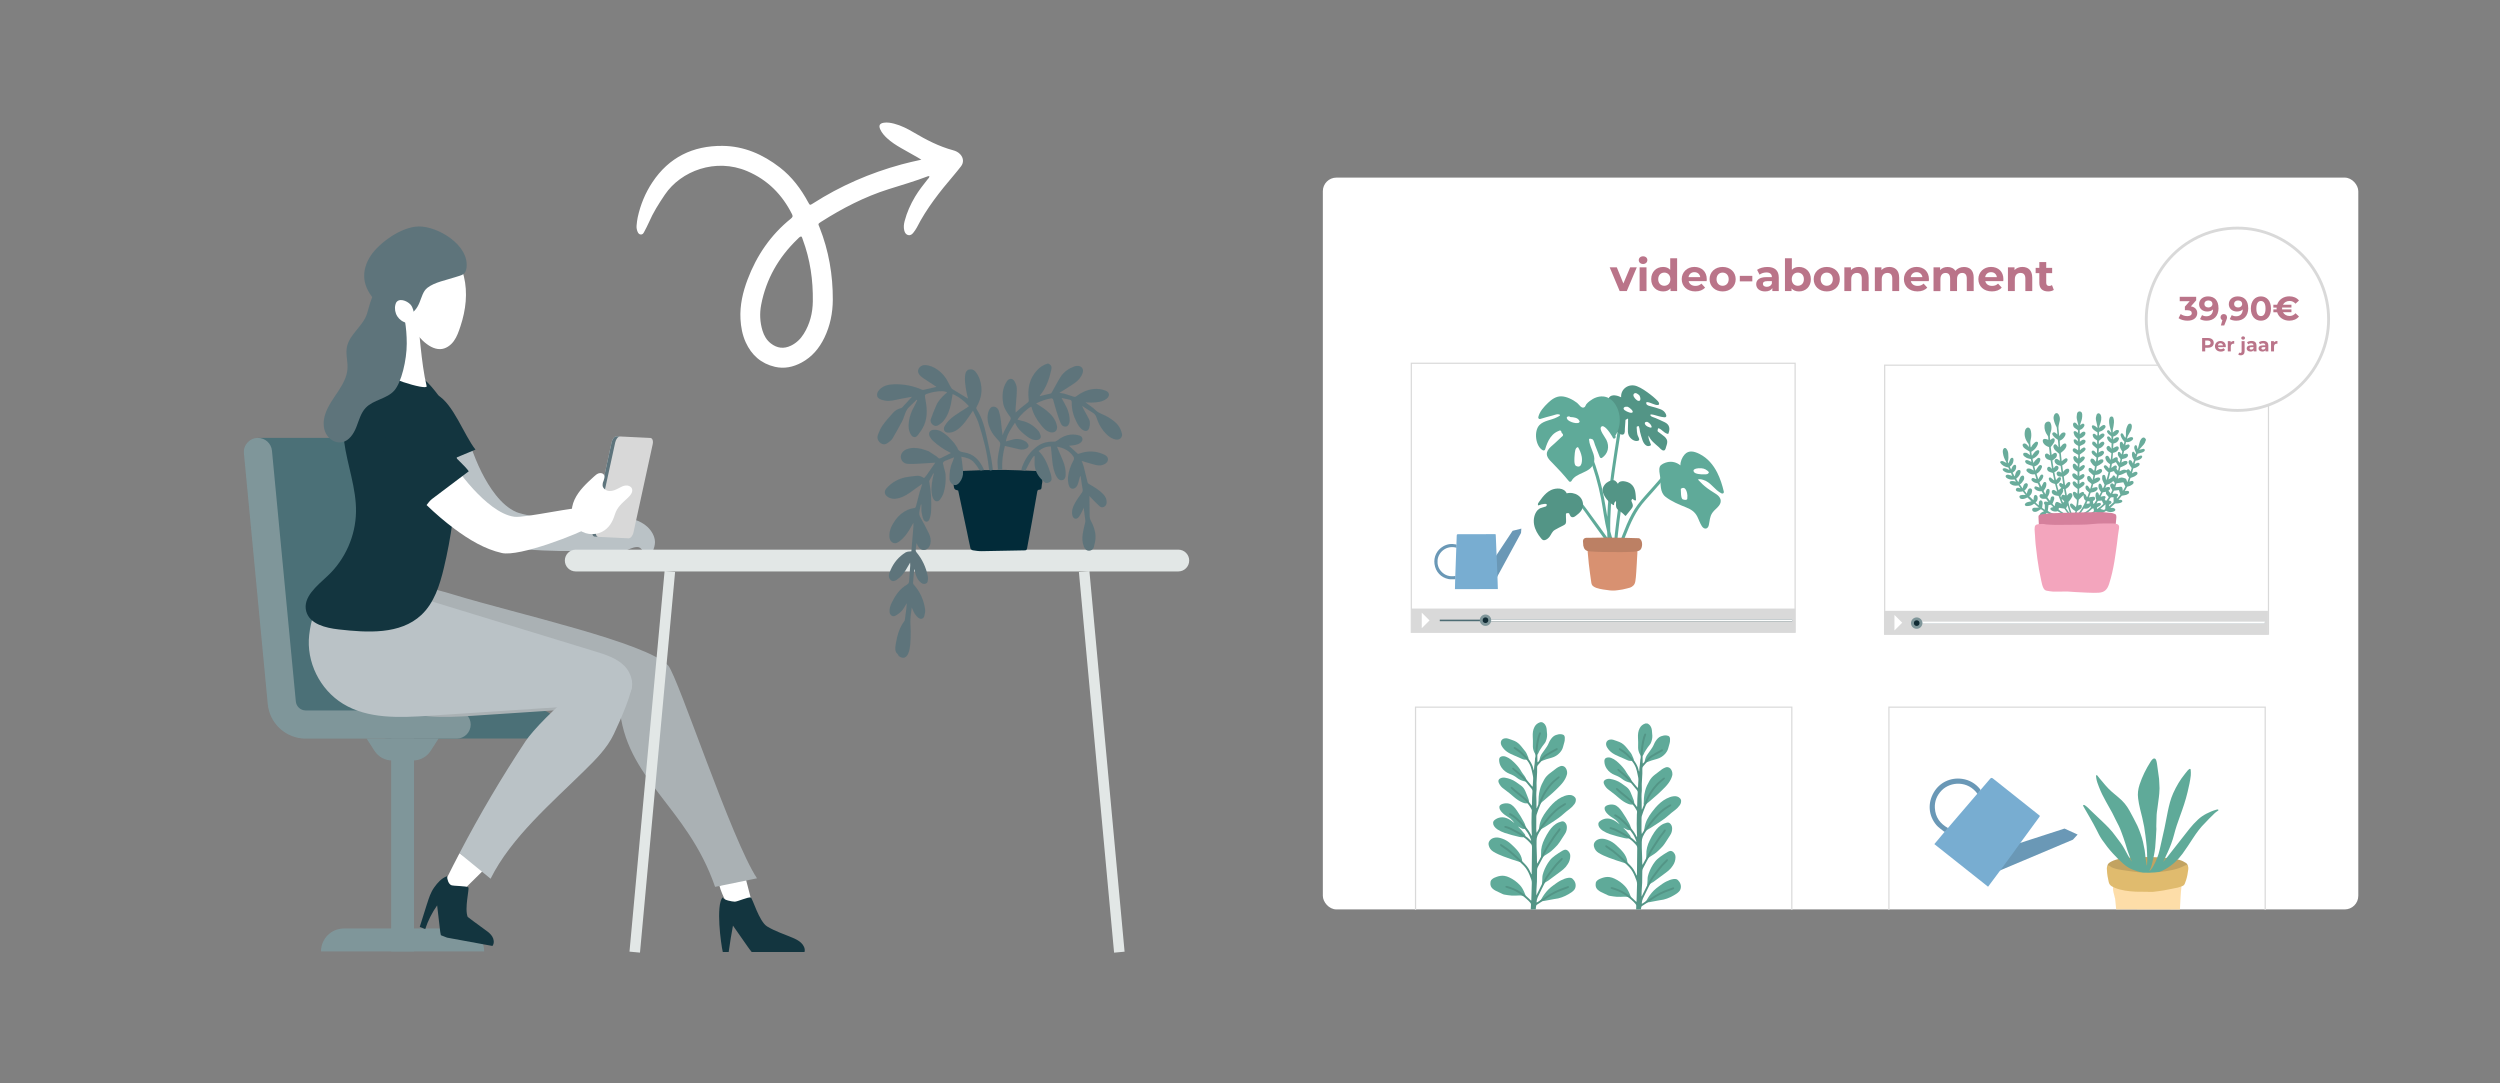 <?xml version="1.0" encoding="UTF-8"?><svg xmlns="http://www.w3.org/2000/svg" viewBox="0 0 1043.19 451.95"><rect x="0" y="0" width="1043.19" height="451.95" fill="#808080" stroke="none"/><defs><style>.cls-1{fill:#d5809c;}.cls-2,.cls-3,.cls-4{fill:#fff;}.cls-5{fill:#d8d8d8;}.cls-6,.cls-7{fill:#13353f;}.cls-3,.cls-8,.cls-9,.cls-7,.cls-10{fill-rule:evenodd;}.cls-11{fill:#539586;}.cls-8{fill:#aab1b4;}.cls-12{fill:#fddda8;}.cls-13,.cls-9{fill:#5e747b;}.cls-14{fill:none;stroke-width:.51px;}.cls-14,.cls-4{stroke:#d9d9d9;stroke-miterlimit:10;}.cls-15,.cls-10{fill:#bac2c6;}.cls-16{fill:#c2a361;}.cls-17{fill:#f3a5bd;}.cls-18{fill:#e0bb6e;}.cls-19{fill:#102b34;}.cls-20{fill:#4e6c74;}.cls-21{fill:#4b7077;}.cls-22{fill:#7f969a;}.cls-23{fill:#bc8064;}.cls-24{fill:#ba7489;}.cls-25{fill:#78add1;}.cls-4{stroke-width:1.2px;}.cls-26{fill:#022b39;}.cls-27{fill:#5faa99;}.cls-28{fill:#5e747c;}.cls-29{fill:#69ac9b;}.cls-30{fill:#d9d9d9;}.cls-31{fill:#e2e7e6;}.cls-32{fill:#d89171;}.cls-33{fill:#6a98b6;}</style></defs><g id="Ebene_2"><rect class="cls-2" x="551.99" y="74.11" width="432.07" height="305.37" rx="5.67" ry="5.67"/><polyline class="cls-14" points="590.67 379.73 590.67 295.08 747.68 295.08 747.68 379.73"/><polyline class="cls-14" points="788.2 379.73 788.2 295.08 945.21 295.08 945.21 379.73"/></g><g id="Ebene_1"><path class="cls-3" d="m334.29,98.65c-.67.17-1.09.71-1.55,1.16-7.85,7.56-13.04,16.6-15.12,27.35-.7,3.64-.53,7.27.56,10.83.65,2.11,1.71,3.95,3.48,5.32,2.61,2.02,5.42,2.37,8.41.91,2.27-1.1,4-2.81,5.33-4.94,2.57-4.13,3.7-8.69,3.77-13.49.14-8.87-1.1-17.54-4.22-25.89-.16-.44-.21-.95-.66-1.26m50.15-32.02c-.76-.46-1.16-.72-1.57-.95-2.29-1.3-4.59-2.58-6.88-3.89-2.08-1.19-4.09-2.49-5.86-4.12-1.15-1.07-2.18-2.23-2.83-3.67-.73-1.62-.23-2.52,1.53-2.78,1.44-.21,2.86.04,4.26.4,2.93.76,5.59,2.13,8.17,3.65,5.22,3.08,10.57,5.87,16.47,7.45,1.1.29,2.13.8,2.93,1.66,1.42,1.51,1.56,3.49.33,5.06-.96,1.22-1.92,2.44-2.93,3.62-5.83,6.84-11.41,13.86-15.51,21.93-.38.74-.9,1.41-1.4,2.08-.53.69-1.19,1.25-2.13,1.05-.99-.21-1.46-.99-1.69-1.91-.33-1.31-.2-2.62.14-3.91.94-3.62,2.45-6.99,4.36-10.2,1.54-2.58,3.4-4.92,5.25-7.27.29-.37.79-.69.7-1.35-.29.04-.47.04-.63.1-5.37,2.06-10.89,3.65-16.37,5.38-10.01,3.17-19.23,7.94-28.05,13.55-1.56.99-1.35.9-.75,2.4,3.84,9.7,5.57,19.78,5.53,30.19-.03,5.52-1.1,10.83-3.51,15.82-2.14,4.42-5.16,8.05-9.55,10.4-3.49,1.87-7.18,2.67-11.1,1.76-5.77-1.35-9.75-4.89-12.18-10.22-1.4-3.09-2.01-6.38-2.19-9.75-.3-5.73.98-11.2,2.98-16.49,3.78-9.99,9.62-18.56,17.98-25.31.68-.55,1.04-.95.56-1.9-4.13-8.21-10.17-14.35-18.75-17.99-13.1-5.56-27.59-.14-34.32,9.83-2.52,3.72-4.92,7.5-6.7,11.65-.59,1.37-1.32,2.68-2.01,4.01-.28.55-.66,1.03-1.38.96-.69-.06-1.03-.56-1.28-1.12-.37-.84-.51-1.73-.43-2.63.1-1.13.22-2.27.46-3.38,1.14-5.26,3.16-10.19,6.13-14.66,6.93-10.43,16.9-15.29,29.25-15.19,9,.08,16.89,3.56,23.94,9.01,5.06,3.91,8.8,8.92,11.82,14.51.7,1.3.74,1.3,1.98.51,11.48-7.36,23.84-12.72,36.98-16.3,2.59-.71,5.2-1.29,8.27-1.97"/><rect class="cls-14" x="588.91" y="151.58" width="160.15" height="112.25"/><rect class="cls-30" x="588.91" y="253.93" width="160.22" height="9.92"/><path class="cls-29" d="m849.7,199.79c-.17-.62-.35-1.23-.52-1.85-.17-.01-.28-.05-.39-.03-1.2.2-2.12-.33-2.93-1.12-.26-.25-.37-.57-.21-.91.15-.33.46-.39.79-.4.59-.03,1.08.23,1.56.51.17.1.33.21.5.31.03-.02.07-.04.1-.07-.16-.6-.33-1.19-.5-1.83-.21-.06-.42-.1-.62-.17-.57-.21-1.15-.4-1.69-.67-.25-.12-.47-.37-.62-.61-.33-.49-.06-1.01.54-.99.35.01.71.18,1.04.32.3.13.56.34.93.45-.08-.39-.16-.77-.25-1.18-.33-.07-.63-.14-.94-.21-.65-.14-1.21-.45-1.73-.86-.26-.21-.49-.45-.53-.81-.04-.43.14-.68.56-.73.41-.06.82-.03,1.18.2.36.23.71.46,1.14.74-.09-.56-.17-1.04-.25-1.5-.53-.31-1.02-.6-1.51-.9-.52-.31-.96-.7-1.23-1.25-.15-.31-.25-.64.01-.93.27-.3.62-.3.98-.18.44.15.73.49,1.03.82.13.15.25.31.37.47.04,0,.08-.02.12-.03-.04-.36-.08-.72-.11-1.05-.78-1.01-1.4-2.06-1.61-3.29-.15-.85-.09-1.69.13-2.53.1-.37.31-.67.61-.9.42-.32.81-.3,1.2.06.38.34.52.8.61,1.28.21,1.12.22,2.25-.07,3.36-.28,1.03-.21,2.05-.08,3.08,0,.05.03.11.05.16.01.03.05.05.12.13.09-.14.18-.26.25-.4.33-.66.82-1.19,1.37-1.66.47-.4.81-.42,1.24-.11.15.42.05.83-.14,1.22-.46.97-1.09,1.8-2,2.4-.18.12-.37.24-.6.4.07.5.15,1.01.22,1.51.04.01.09.03.13.04.1-.16.19-.32.31-.47.32-.41.61-.84.98-1.2.24-.24.57-.42.89-.54.48-.18.88.14.82.64-.04.3-.15.62-.31.87-.52.81-1.21,1.44-2.09,1.86-.13.06-.26.12-.45.21.12.54.24,1.08.38,1.72.29-.4.48-.73.74-1.01.31-.34.65-.66,1-.94.28-.22.61-.28.92-.04.28.22.3.53.21.86-.2.82-.61,1.52-1.28,2.03-.32.25-.75.35-1.21.56.15.52.31,1.09.47,1.67.04,0,.08.01.12.02.09-.17.17-.35.28-.51.32-.47.61-.97.99-1.4.37-.42.79-.46,1.09-.25.3.21.36.52.14,1.06-.42,1.04-1.09,1.88-2.16,2.47.23.71.47,1.44.71,2.16.04,0,.07,0,.11,0,.07-.14.13-.28.2-.42.2-.35.37-.72.6-1.05.22-.31.53-.45.92-.31.29.22.34.49.26.84-.2.83-.69,1.46-1.3,2.02-.07.06-.14.12-.21.18-.01.01-.02.03-.07.12.21.59.47,1.21.86,1.91.08-.23.11-.38.18-.51.21-.41.4-.83.64-1.21.17-.27.46-.37.78-.27.27.08.41.32.43.7.03.74-.16,1.43-.56,2.06-.2.31-.39.62-.6.95.25.44.49.87.79,1.4.08-.49.12-.85.19-1.2.04-.2.12-.39.22-.57.19-.36.47-.57.9-.46.31.15.39.41.41.73.04.75-.19,1.42-.55,2.06-.12.21-.25.41-.4.64.32.54.67,1.04,1.13,1.52.1-.45.16-.84.28-1.2.2-.6.51-.75,1.19-.62.4.4.32.91.19,1.38-.15.55-.42,1.06-.67,1.67.23.37.6.71.97,1.01.07-.41.09-.82.22-1.19.22-.64.74-.77,1.33-.43.41.24.84.42,1.34.67-.46-1.18-.89-2.27-1.31-3.35-.5-.08-.98-.11-1.43-.25-.32-.1-.63-.29-.91-.5-.46-.35-.58-.83-.42-1.39.3-.39.68-.44,1.09-.24.34.16.66.39,1.1.66-.31-1.15-.59-2.2-.87-3.25-.37-.12-.71-.2-1.03-.33-.66-.28-1.24-.67-1.5-1.39-.04-.1-.07-.21-.09-.32-.03-.22-.03-.46.19-.6.23-.15.48-.12.68.03.38.29.74.61,1.11.92.07.06.14.12.29.15-.2-1.01-.4-2.02-.61-3.07-.21-.06-.41-.11-.59-.18-.38-.14-.79-.23-1.13-.44-.72-.46-.9-1.44-.18-1.9.72-.25,1.02.4,1.57.83-.21-1.28-.39-2.43-.57-3.55-.42-.13-.8-.21-1.15-.37-.57-.26-1.03-.66-1.18-1.31-.09-.37-.1-.74.23-1.02.27-.23.69-.22,1.09.04.23.15.43.33.74.58-.1-1.22-.24-2.32-.39-3.47-.18-.07-.37-.14-.55-.21-.81-.34-1.49-.83-1.9-1.62-.12-.24-.17-.53-.18-.79-.01-.44.31-.79.75-.8.36,0,.72.1,1.08.18.14.03.26.13.49.25-.05-.68.12-1.25-.31-1.83-.94-1.25-1.42-2.67-1.27-4.26.08-.91.72-1.55,1.56-1.56.42,0,.75.15.92.51.18.39.33.83.38,1.26.12.99-.01,1.97-.37,2.89-.39,1-.28,1.99-.1,3.06.15-.12.25-.21.36-.29.18-.13.34-.3.54-.38.6-.24.99.04.97.68-.01.6-.3,1.1-.64,1.57-.32.45-.67.88-1.02,1.33.12,1.06.25,2.12.38,3.29.21-.18.34-.3.48-.4.23-.16.45-.34.7-.43.51-.19.96.12,1.01.68.06.58-.17,1.07-.56,1.45-.37.35-.81.62-1.31,1,.02,1.01.33,2.09.48,3.29.13-.15.21-.24.29-.33.07-.09.12-.19.19-.27.36-.47.83-.61,1.2-.37.4.26.52.79.26,1.29-.24.46-.61.79-1.06,1.02-.16.08-.33.16-.56.26.21,1.09.38,2.18.71,3.34.18-.22.28-.37.4-.5.15-.17.3-.33.46-.48.32-.28.72-.35.97-.19.24.15.31.54.15.97-.31.79-.82,1.4-1.63,1.83.17.87.4,1.74.68,2.58.4-.34.78-.67,1.18-1.02-.11-.1-.28-.24-.43-.4-.24-.26-.46-.53-.48-.91-.02-.56.32-.83.86-.63.26.09.48.26.82.44-.16-1.09-.3-2.11-.46-3.19-.31,0-.56,0-.82,0-.45,0-.84-.16-1.15-.47-.36-.34-.41-.94-.15-1.33.22-.32.69-.41,1.16-.2.23.1.44.25.73.42-.13-.99-.25-1.92-.38-2.89-.26-.07-.53-.14-.79-.22-.62-.19-1.13-.55-1.5-1.09-.1-.15-.19-.33-.22-.5-.06-.34-.03-.67.27-.91.29-.23.62-.25.94-.09.2.1.37.24.55.37.13.09.24.2.47.27-.1-.98-.2-1.97-.29-2.85-.64-.55-1.24-1.01-1.77-1.55-.27-.28-.43-.68-.6-1.04-.07-.16-.07-.36-.06-.54.02-.37.17-.69.55-.83.35-.13.62.07.83.31.23.26.43.55.72.92-.02-1.11-.16-2.1-.26-3.14-.42-.3-.88-.58-1.28-.94-.34-.3-.64-.67-.89-1.04-.23-.34-.19-.71.03-.92.22-.23.65-.29.98-.11.19.1.36.25.53.4.12.11.21.24.38.43.02-.2.06-.31.05-.43-.08-.83-.16-1.65-.25-2.48-.01-.11-.07-.21-.12-.31-.57-1.01-.96-2.08-1.17-3.22-.11-.6-.03-1.18.23-1.73.19-.4.47-.75.94-.77.49-.02.77.32.98.71.41.76.54,1.58.39,2.42-.13.71-.34,1.4-.48,2.11-.06.32-.07.66-.06.98.04.64.11,1.29.18,1.93.04.45.09.9.15,1.47.23-.33.38-.58.56-.8.36-.44.79-.79,1.41-.76.44.02.7.28.65.72-.03.25-.11.51-.23.73-.45.84-1.06,1.51-1.96,1.88-.07.03-.13.07-.22.13-.03.9.11,1.78.21,2.73.36-.43.62-.81.94-1.12.2-.2.48-.35.75-.44.44-.15.81.11.87.58.06.46-.08.88-.31,1.27-.39.66-.93,1.19-1.54,1.66-.15.11-.29.23-.48.38.12,1.16.25,2.33.37,3.5.24-.22.43-.41.65-.58.28-.21.56-.43.87-.59.23-.12.51-.12.73.08.24.21.25.5.15.77-.1.25-.22.53-.41.71-.37.36-.79.66-1.2.98-.16.12-.35.2-.57.34.11.88.23,1.75.36,2.74.62-.79,1.18-1.46,2.16-1.33.5.3.46.72.34,1.14-.18.62-.66,1.02-1.15,1.38-.33.24-.68.44-1.06.69.18,1.23.35,2.46.54,3.81.3-.39.5-.67.72-.93.13-.15.29-.29.46-.4.3-.2.62-.2.83-.02.24.21.24.49.15.77-.18.52-.49.96-.9,1.31-.29.25-.62.45-1,.72.16.87.32,1.76.5,2.76.16-.17.24-.26.32-.35.15-.16.3-.33.47-.47.33-.26.72-.33,1.1-.15.36.17.41.54.4.91,0,.11,0,.23-.04.33-.37.85-.88,1.61-1.59,2.29-.04.81,1.39,5.51,2.02,6.42.12-.1.28-.18.32-.3.21-.72.39-1.46.59-2.21-.38-.24-.74-.43-1.05-.69-.35-.3-.66-.64-.94-1-.15-.2-.21-.47-.27-.72-.05-.23-.06-.5.17-.66.24-.17.52-.16.73,0,.4.29.77.63,1.13.96.13.12.23.29.34.44.29-.36.53-2.02.46-3.05-.31-.3-.64-.57-.91-.89-.39-.46-.6-1.02-.73-1.6-.06-.27-.09-.58.19-.76.27-.18.58-.15.84.02.27.18.5.43.8.7.05-.7.09-1.36.14-1.99-.44-.33-.83-.61-1.2-.92-.43-.35-.73-.78-.87-1.32-.09-.35.01-.7.25-.85.23-.15.63-.12.88.12.29.28.54.6.88,1,.08-.59.03-1.11.01-1.67-.23-.12-.45-.24-.68-.34-.66-.31-1.19-.74-1.45-1.45-.15-.4-.12-.58.16-.99.38-.14.76-.12,1.1.12.29.22.53.49.88.82,0-.61,0-1.12,0-1.72-.31-.21-.7-.45-1.07-.71-.65-.46-.98-1.09-.94-1.9.01-.3.08-.55.37-.7.3-.15.55,0,.77.16.17.13.31.32.45.49.14.17.26.35.49.49,0-.37,0-.74,0-1.17-.25-.19-.54-.41-.84-.63-.55-.41-.86-.96-.98-1.62-.08-.41.02-.77.44-.98.74.01.98.71,1.51,1.16.04-.6.08-1.1.11-1.63-.24-.14-.45-.25-.65-.37-.38-.23-.78-.43-1.14-.69-.3-.22-.53-.52-.55-.92-.02-.51.42-.91.9-.75.34.12.64.35.94.55.13.09.23.22.4.32.1-.65.08-1.28.05-1.92-1.05-.55-2.02-1.14-1.86-2.55.86-.45,1.2.23,1.71.74,0-.36,0-.64,0-1.03-.27-.26-.64-.57-.97-.92-.4-.43-.62-.96-.75-1.53-.06-.28-.11-.58.18-.75.28-.17.58-.11.83.07.24.17.45.37.7.58.04-.29.08-.62.12-.96-.22-.37-.6-.55-.93-.77-.42-.28-.85-.54-1.03-1.05-.08-.24-.15-.5-.16-.75-.02-.67.57-1.02,1.13-.64.3.2.52.51.75.79.1.12.17.27.35.38-.03-.21-.05-.42-.1-.63-.17-.68-.36-1.36-.51-2.04-.17-.77-.09-1.55.05-2.32.11-.56.52-.95.99-.98.66-.05,1.12.41,1.18,1.19.09,1.15-.13,2.24-.55,3.31-.16.41-.27.83-.31,1.31.09-.07.18-.14.27-.22.11-.09.22-.2.34-.28.36-.24.75-.26.98-.05.23.2.27.61.06.98-.4.71-.95,1.27-1.82,1.49,0,.58,0,1.15.01,1.77.28-.25.51-.49.78-.68.21-.15.44-.29.68-.35.64-.15,1.06.3.87.93-.07.24-.21.48-.37.67-.5.59-1.16.97-1.94,1.22,0,.42,0,.85,0,1.38.17-.14.29-.24.41-.34.38-.31.78-.57,1.3-.53.52.04.8.43.65.93-.11.39-.35.71-.7.91-.51.29-1.05.53-1.65.82,0,.5,0,1.09.01,1.79.26-.26.45-.49.68-.66.26-.2.55-.37.85-.5.26-.12.51-.02.7.19.19.22.22.48.07.72-.17.26-.36.53-.59.72-.53.43-1.09.81-1.71,1.26,0,.44,0,.97,0,1.61.19-.17.31-.29.44-.4.27-.23.57-.4.95-.39.57.02.84.45.58.95-.28.55-.71.99-1.2,1.36-.28.21-.57.41-.88.64-.04.53-.08,1.07-.11,1.61.04.02.08.03.11.05.18-.18.34-.38.54-.53.25-.18.52-.35.8-.47.25-.11.51-.06.71.17.19.23.19.48.06.73-.38.73-.96,1.26-1.72,1.59-.15.07-.3.12-.49.19,0,.62,0,1.22.01,1.94.19-.17.3-.31.44-.4.28-.17.56-.35.87-.46.25-.09.53-.01.7.22.18.24.2.51.06.78-.28.55-.73.92-1.28,1.18-.25.12-.51.21-.79.33,0,.52,0,1.03,0,1.61.12-.1.21-.18.29-.25.21-.17.41-.37.65-.52.39-.24.76-.2,1.02.07.27.28.29.62.03,1.01-.14.21-.32.42-.52.57-.49.36-1,.69-1.57,1.08,0,.66,0,1.37.01,2.12.09-.07.18-.17.29-.24.32-.18.62-.41.96-.51.46-.13.72.08.84.56.02.07.03.14.05.24.76.15.77.91,1.12,1.41.27-.29.65-1.21.84-2.07-.29-.26-.6-.54-.92-.82-.42-.37-.58-.84-.53-1.4.03-.26.1-.48.36-.58.25-.1.49,0,.66.18.17.19.32.41.46.62.13.18.24.36.43.66.13-.43.24-.75.33-1.07.1-.34.19-.68.29-1.06-.17-.16-.34-.32-.52-.48-.23-.19-.47-.36-.7-.55-.64-.54-.91-1.79-.31-2.28.47-.18.82,0,1.09.39.26.37.51.76.84,1.26.15-.77.27-1.41.37-1.93-.6-.53-1.13-.97-1.62-1.44-.3-.29-.46-.67-.42-1.11.04-.42.22-.61.65-.57.21.02.45.09.61.22.37.3.69.65,1.03.97.16-.22.37-1.22.36-1.85-.76-.39-1.25-1.08-1.7-1.8-.32-.52-.26-.95.2-1.41.99-.2,1.32.65,1.92,1.31.1-.7.19-1.3.26-1.76-.6-.5-1.11-.9-1.58-1.34-.19-.18-.33-.45-.42-.7-.12-.35-.01-.67.2-.8.22-.14.64-.1.88.11.22.2.41.42.61.64.12.14.23.28.36.43.17-.33.21-1.4.11-2.08-.54-.46-1.06-.9-1.57-1.36-.25-.23-.45-.51-.41-.87.02-.22.11-.44.15-.63,1.08-.34,1.33.58,1.92,1.14,0-.62,0-1.13,0-1.68-.2-.13-.41-.28-.63-.42-.6-.38-1.05-.87-1.19-1.6-.1-.48-.01-.62.49-.82.58.07.86.6,1.31.91.23-.49.15-.96.12-1.48-.23-.14-.48-.26-.7-.42-.42-.3-.86-.59-1.2-.97-.22-.24-.35-.61-.4-.94-.07-.43.22-.65.65-.57.45.09.82.34,1.15.64.14.13.29.26.43.39.04-.02.08-.04.12-.06-.04-.28-.06-.57-.12-.85-.17-.79-.39-1.58-.53-2.38-.12-.7.02-1.4.23-2.07.02-.07.06-.14.09-.2.35-.63.98-.7,1.45-.14.32.39.43.86.46,1.34.04.73-.05,1.44-.29,2.13-.17.49-.35.98-.5,1.47-.07.22-.07.45-.11.68.04.02.08.04.12.07.14-.13.27-.28.42-.39.32-.24.64-.5,1-.68.44-.21.79-.12,1,.17.2.27.2.61-.07.98-.54.74-1.26,1.24-2.14,1.5-.09.03-.18.05-.3.08-.16.49-.09,1-.08,1.62.21-.18.34-.31.48-.42.34-.26.69-.51,1.15-.48.53.03.81.45.6.93-.11.25-.28.49-.48.67-.57.5-1.16.96-1.82,1.5,0,.37,0,.84,0,1.39.58-.55,1.05-1.27,1.97-1.02.37.39.43.67.16,1.15-.37.66-.91,1.16-1.61,1.47-.15.07-.31.11-.51.19-.04.54-.07,1.08-.12,1.71.21-.15.35-.27.51-.35.24-.13.48-.28.74-.36.34-.11.66-.05.89.26.22.3.17.6,0,.89-.33.57-.84.93-1.44,1.17-.24.1-.49.15-.74.23-.21.4-.31,1.17-.21,1.62.18-.12.34-.23.5-.34.35-.24.73-.35,1.15-.33.45.02.62.22.6.68-.02.44-.3.7-.61.94-.32.25-.65.5-1,.7-.35.21-.72.36-1.15.57-.11.6-.24,1.24-.38,2.01.24-.16.37-.25.51-.32.35-.17.69-.35,1.05-.49.39-.15.72-.05.98.26.16.49.01.88-.34,1.22-.54.53-1.19.8-1.93.87-.15.01-.29.02-.52.04-.11.51-.21,1.02-.35,1.67.72-.4,1.35-.73,2.07-.54.44.4.47.7.13,1.14-.41.53-.96.85-1.57,1.1-.38.15-.74.33-1.12.51-.09.3-.17.59-.25.87-.07.26-.14.52-.23.87.25-.12.4-.24.57-.28.35-.1.71-.18,1.07-.23.28-.04.53.07.63.35.1.27.07.54-.14.78-.43.5-.97.79-1.6.95-.36.09-.72.16-1.12.24-.23.64-.46,1.28-.73,2.02.25-.07.42-.14.58-.17.4-.07.8-.13,1.2-.17.32-.03.61.09.72.41.13.35.08.7-.2.97-.19.17-.41.31-.62.48.05.41.11.8.16,1.21.39-.21.67-.59,1.26-1.62-.13-.52-.31-1.05-.36-1.6-.04-.41.04-.84.14-1.25.05-.19.26-.33.37-.47.87.08.78.79,1.02,1.4.29-.53.54-.98.79-1.42-.22-.32-.41-.59-.59-.87-.38-.58-.55-1.21-.48-1.9.01-.11.02-.22.05-.33.17-.52.69-.64,1.02-.2.2.28.32.62.45.94.09.24.13.49.2.75.35-.23.48-.46.82-1.45-.26-.56-.52-1.11-.77-1.67-.27-.59-.28-1.22-.22-1.85.03-.36.24-.58.53-.63.28-.05.6.08.72.4.14.36.2.74.28,1.12.04.22.03.46.12.69.5-1.04.7-2.16.97-3.28-.18-.14-.33-.26-.49-.38-.56-.42-.98-.95-1.32-1.55-.21-.36-.19-.62.01-.82.22-.22.54-.29.87-.07.31.21.58.5.84.78.11.11.18.26.28.42.31-.24.25-.56.31-.84.06-.29.11-.58.17-.92-.17-.12-.35-.24-.53-.37-.74-.52-1.25-1.2-1.42-2.11-.11-.57.09-.9.67-1.08.94.15.96,1.12,1.47,1.77.27-.94.2-1.84.36-2.79-.22-.15-.44-.33-.69-.47-.49-.28-.94-.59-1.21-1.11-.34-.66-.12-1.26.56-1.52.75.06.93.76,1.39,1.28,0-.85,0-1.59-.01-2.39-.71-.3-1.24-.83-1.61-1.51-.11-.21-.19-.44-.24-.67-.05-.23,0-.45.29-.61.83-.18,1.04.65,1.6,1.15-.05-.48-.08-.85-.12-1.19-.45-.38-.88-.7-1.26-1.07-.21-.2-.37-.47-.48-.74-.16-.39-.04-.59.41-.82.61.1.83.67,1.25,1.11.08-.4-.05-.71-.15-1.03-.39-1.33-.77-2.67-.7-4.08.02-.36.11-.73.23-1.07.14-.37.43-.62.85-.6.41.02.63.31.74.66.2.6.25,1.22.21,1.86-.07,1-.26,1.98-.48,2.95-.08.36,0,.77,0,1.25.31-.27.54-.49.79-.69.34-.28.73-.44,1.18-.41.44.03.66.27.57.69-.06.26-.2.52-.36.74-.46.6-1.05,1.04-1.79,1.25-.07.02-.13.05-.23.09,0,.39,0,.77,0,1.26.22-.21.38-.36.54-.5.35-.32.75-.53,1.25-.5.43.03.68.25.6.68-.06.31-.21.64-.4.89-.45.59-.95.84-1.91,1.07-.03.59-.07,1.21-.11,1.94.23-.15.36-.24.5-.31.3-.15.58-.33.9-.42.63-.17,1.07.25.93.89-.05.24-.19.48-.35.68-.41.53-.97.85-1.62,1.01-.12.03-.25.05-.36.08-.03.08-.06.13-.07.18-.07.81-.13,1.61-.2,2.55.21-.19.34-.34.5-.43.3-.17.6-.39.93-.45.54-.1.8.17.79.72,0,.18-.04.36-.06.54.27.33.53.66.85,1.07.14-.6.26-1.12.36-1.58-.73-.89-1.47-1.69-1-2.9.89-.25,1,.49,1.35,1,.24-.43.27-.87.37-1.26-.19-.31-.36-.59-.54-.87-.49-.76-.52-1.6-.47-2.46.02-.3.11-.56.41-.67.31-.11.55.06.72.29.18.23.31.5.51.82.09-.43.17-.8.25-1.15-.33-.42-.67-.79-.93-1.21-.25-.4-.45-.85-.6-1.3-.11-.33-.11-.7.2-.98.4-.17.64.05.82.36.23.38.43.78.65,1.16.06.11.13.21.22.35.24-.38.3-.75.28-1.15-.04-.98-.03-1.97.23-2.92.12-.46.34-.9.56-1.32.24-.44.64-.66,1.22-.53.47.33.48.88.44,1.41-.07.99-.57,1.83-1.08,2.65-.37.6-.71,1.21-.89,1.9-.02.07-.02.14-.05.3.2-.1.33-.16.47-.24.46-.24.93-.46,1.47-.43.55.03.79.43.54.92-.08.16-.22.3-.36.41-.72.57-1.51.92-2.52.73-.09.45-.18.87-.28,1.38.33-.13.58-.23.83-.33.3-.11.58-.13.82.13.2.22.21.52,0,.88-.36.61-.94.98-1.53,1.34-.17.11-.36.19-.61.32-.11.43-.23.9-.38,1.47.23-.08.36-.14.49-.18.27-.06.54-.16.8-.16.61,0,.88.47.61,1.03-.19.41-.53.67-.93.84-.25.11-.53.16-.8.23-.19.05-.39.09-.61.14-.1.45-.2.88-.33,1.45.28-.15.46-.24.64-.34.39-.24.8-.37,1.27-.34.5.04.78.43.59.89-.1.24-.27.51-.49.64-.5.31-1.04.55-1.57.81-.28.14-.58.24-.89.37-.11.53-.22,1.05-.35,1.68,1-.48,1.87-1.06,2.88-.5.81-.64,1.06-.56,1.74.61.1-.29.18-.51.25-.75.07-.25.14-.5.22-.79-.1-.15-.22-.31-.33-.47-.27-.42-.58-.82-.78-1.27-.22-.5-.27-1.03.12-1.52,1.02-.16,1.13.69,1.51,1.38.16-.56.29-1.03.42-1.51-.64-.89-1.01-1.83-.77-2.93.06-.26.2-.43.45-.51q.43.11,1.01,1.05c.08-.17.14-.31.2-.45-.19-.47-.38-.92-.56-1.36-.26-.65-.34-1.29.12-1.87.51-.11.71,0,.83.45.05.18.08.36.11.54.03.16.05.32.09.52.26-.15.25-.39.31-.59.23-.86.43-1.72.71-2.57.12-.38.34-.75.59-1.05.65-.8,1.36-.73,1.89.14,0,.15,0,.3,0,.44-.04.08-.1.16-.12.24-.13.59-.4,1.12-.79,1.57-.54.63-1.1,1.24-1.65,1.86-.06.07-.08.17-.16.34.17-.06.26-.1.34-.12.43-.11.85-.23,1.28-.31.25-.05.48.06.6.31.13.27.05.54-.16.71-.25.21-.54.41-.85.51-.61.2-1.24.34-1.95.53-.14.42-.3.92-.47,1.41.03.03.06.05.1.08.18-.12.34-.27.54-.35.39-.16.78-.34,1.19-.4.44-.06.68.31.52.73-.06.15-.16.3-.28.41-.57.53-1.25.85-2.02.95-.14.02-.28.04-.42.06-.19.48-.34.93-.4,1.45.7-.26,1.26-.94,2.02-.39.14.63.09.79-.4,1.18-.63.51-1.35.82-2.17.97-.19.67-.37,1.33-.58,2.09.23-.13.35-.2.47-.26.28-.13.56-.29.86-.37.37-.1.74-.08.97.33.11.35-.01.66-.28.89-.31.26-.63.53-.99.7-.49.24-1.03.39-1.6.6-.16.45-.36.96-.49,1.54.37-.12.64-.24.93-.29.55-.1.93.28.82.8-.04.19-.14.41-.29.52-.36.28-.75.54-1.16.73-.36.17-.77.24-1.21.37-.31.57-.63,1.17-.98,1.83.17-.01.25-.02.34-.03.26-.03.51-.1.77-.08.28.02.56.12.65.43.1.33-.03.6-.29.77-.29.19-.6.4-.92.49-.54.15-1.11.22-1.81.35-.38.47-.86,1.06-1.37,1.69.57.09,1.15-.2,1.54.38,0,.14,0,.3,0,.52-.89.64-1.93.63-3.01.67-.61.55-1.24,1.12-1.88,1.69.02.04.03.07.05.11.27,0,.55-.03.82,0,.25.03.52.09.73.21.54.3.56.88.02,1.18-.33.18-.72.3-1.1.34-.82.09-1.62-.04-2.34-.48-.76.45-1.45.94-2.25,1.25-1.73.66-3.44,1.35-5.25,1.78-.41.1-.84.12-1.25.17-.05,0-.1-.04-.15-.07-.07-.14-.14-.29-.18-.38-.52-.09-.98-.17-1.6-.28-.43.15-1.04.32-1.61.57-.39.17-.72.45-.85.89-.05.16-.1.31-.15.48-.12.02-.22.04-.31.06-.2-.18-.38-.33-.54-.47-.04-.18-.08-.34-.12-.54-1.35.16-2.55-.49-3.85-.59-.1.09-.21.18-.35.3-.2-.03-.43-.03-.64-.08-1.85-.49-3.63-1.17-5.31-2.07-.12-.07-.26-.11-.42-.18-.39.69-.96,1.12-1.65,1.38-.43.16-.86.22-1.26-.2,0-1.16.98-1.41,1.81-1.88-.47-.31-.91-.6-1.28-.85-.55.33-1,.66-1.49.89-.48.23-1.01.37-1.56.15-.39-.15-.63-.53-.6-.91.03-.38.34-.68.79-.72.39-.03.78-.01,1.17-.02.23,0,.46,0,.7,0,.01-.04.02-.08.04-.12-.62-.53-1.25-1.06-1.88-1.59-.15.11-.26.2-.38.29-.8.58-1.72.75-2.68.74-.4,0-.78-.14-.85-.67.22-.6.74-.87,1.33-1.02.47-.13.95-.22,1.43-.32-.56-.53-1.09-1.03-1.67-1.59-.12.06-.33.16-.54.27-.58.29-1.18.42-1.83.37-.65-.05-1.01-.48-.95-1.2.68-.75,1.65-.39,2.59-.5-.43-.54-.81-1-1.18-1.48-.23.05-.41.08-.59.12-.57.11-1.14.09-1.7-.07-.38-.11-.62-.42-.62-.76,0-.3.23-.63.58-.74.17-.05.36-.07.54-.04.25.04.49.12.84.22-.33-.46-.6-.84-.83-1.17-.1-.02-.12-.03-.14-.03-.09.02-.18.04-.27.05-1.05.16-2.03.03-2.89-.63-.31-.24-.53-.52-.33-.99.79-.52,1.64-.2,2.57,0-.24-.38-.43-.66-.61-.94-.96.13-1.86.13-2.71-.28-.26-.13-.53-.27-.75-.47-.48-.45-.31-1.07.32-1.21.21-.05.45-.04.65.01.52.13,1.02.31,1.53.47-.18-.39-.35-.79-.54-1.23-.33,0-.6,0-.87,0-.87,0-1.62-.31-2.27-.88-.26-.23-.4-.48-.24-.92.15-.05.34-.13.55-.16.44-.06.83.12,1.22.3.29.14.58.27.86.4.03-.03.05-.06.08-.1-.14-.31-.29-.62-.43-.91-1.44-.23-2.61-.83-3.4-2.04,0-.11,0-.22,0-.33.13-.1.27-.19.39-.28.44-.11.83-.01,1.19.19.34.19.66.4,1.07.56-.08-.21-.14-.44-.25-.63-.65-1.07-1.08-2.23-1.25-3.47-.11-.76-.12-1.52.48-2.07.44-.18.73-.03.98.27.48.58.72,1.27.77,1.99.08,1.12.17,2.26-.18,3.38.08.21.17.43.25.65.03,0,.06,0,.1,0,.05-.15.09-.31.14-.45.18-.45.35-.89.55-1.33.07-.14.2-.27.33-.37.41-.28.9-.11.97.38.05.39.02.81-.08,1.19-.2.74-.58,1.4-1.23,1.86-.06.04-.1.1-.19.18.16.36.32.72.54,1.21.12-.31.19-.49.26-.67.18-.45.4-.88.81-1.17.54-.38.98-.18,1.03.47.08.99-.31,1.76-1.08,2.35-.11.09-.23.17-.4.3.28.5.55.99.82,1.48.04-.01.08-.02.11-.03.05-.19.1-.39.14-.58.12-.53.27-1.04.63-1.46.34-.4.74-.67,1.32-.5.28.23.34.53.29.89-.15,1.04-.79,1.77-1.52,2.45-.08.07-.17.14-.3.24.23.5.53.94.92,1.46.15-.47.24-.82.37-1.16.14-.34.29-.68.48-.99.11-.18.29-.34.47-.46.52-.34,1.02-.1,1.08.51.05.45.03.9-.23,1.29-.4.58-.74,1.2-1.34,1.6-.06.04-.13.08-.24.15.4.57.76,1.07,1.2,1.69.24-1.03.37-2.04,1.53-2.24.56.23.7.49.59,1.04-.13.63-.46,1.16-.9,1.63-.14.15-.3.27-.51.45.34.44.64.84,1.03,1.35.08-.35.1-.57.17-.77.12-.35.23-.71.41-1.02.24-.41.69-.57,1.04-.44.39.15.63.55.57,1.03-.1.84-.38,1.58-1.1,2.09-.04.03-.07.08-.1.12.58.55,1.15,1.09,1.75,1.65.03-.26.06-.58.11-.89.05-.29.08-.59.18-.86.19-.48.72-.59,1.08-.22.16.16.32.39.35.61.13.78.04,1.52-.6,2.09-.05.05-.1.11-.15.16-.01.01-.02.03-.05.1.35.45.82.78,1.35,1.16.03-.83-.24-1.72.72-2.12.47.08.69.33.8.73.15.51.02.99-.05,1.48-.05.31-.07.62-.11.96.36.26.7.5,1.13.81,0-.75,0-1.4-.01-2.06-.13-.24-.28-.5-.39-.71.19-.6.31-.7.84-.67.31.02.61.1,1.02.17-.36-.5-.66-.93-.93-1.31-.47,0-.87.02-1.28,0-.48-.02-.9-.21-1.22-.57-.25-.28-.33-.67-.18-.97.17-.35.48-.44.84-.42.2.01.39.05.68.08-.26-.48-.47-.88-.69-1.29-.83.13-1.57-.05-2.26-.45-.23-.14-.45-.33-.63-.53-.2-.23-.21-.52-.07-.78.15-.27.43-.29.69-.22.32.08.63.22.94.33.13.05.26.12.41.19,0-.39-.31-1.19-.69-1.81-.49-.11-.97-.17-1.41-.35-.38-.16-.72-.44-1.02-.73-.24-.23-.29-.56-.13-.87.13-.25.46-.35.84-.24.37.11.71.28,1.07.43l.02.03-.03-.02Zm10.5,8.15c.04.08.07.15.11.23.05.56.31,1.04.59,1.58.21-.23.36-.4.5-.55-.4-.37-.75-.7-1.1-1.02-.04-.08-.07-.15-.11-.23-.04-.11-.07-.22-.11-.33.02-.18.02-.37.07-.55.18-.59.58-.77,1.15-.53.12.05.25.1.45.17-.17-.92-.33-1.75-.49-2.59-.17-.07-.3-.12-.43-.17.23.73.06,1.4-.38,2.02-.22.31-.44.63-.69.99.1.2.21.42.31.65.04.11.07.22.11.33Zm11.92,7.16c.35-.08.72-.14,1.06-.26.69-.23,1.37-.5,2.06-.75,0-.03-.01-.06-.02-.09-.29-.09-.59-.17-.88-.26-.75.46-1.48.91-2.21,1.36-.04.01-.08.02-.02,0-.05.04-.01.01.02-.01Zm2.64-5.02c.29-.06.57-.13.86-.18.54-.11.88-.02,1,.25.13.31-.02.64-.49.95-.35.23-.72.43-1.11.66,0,.2,0,.39,0,.68,1.04-.69,1.96-1.39,2.69-2.19-.25-.51-.46-.93-.67-1.37-.51.04-1.03.08-1.65.12-.19.34-.4.71-.61,1.09l-.03.03.03-.03Zm1.76-2.79c.12-.04.24-.08.37-.1.38-.08.76-.2,1.13-.2.53,0,.74.44.47.89-.07.13-.17.24-.27.38.18.26.36.51.57.8.46-.58.88-1.07,1.15-1.64-.32-.36-.59-.69-.88-1-.32-.35-.34-.78-.34-1.23-.44.09-.83.18-1.32.28-.28.58-.58,1.21-.89,1.83l-.03.02.03-.03Zm-10.29,7.95c.14-.11.3-.21.42-.34,1.57-1.69,2.71-3.64,3.61-5.75.03-.06.03-.14.06-.25-.85-.51-.83-1.42-.95-2.3-.68.66-1.3,1.27-1.96,1.92-.06.51-.14,1.08-.2,1.65-.03.23-.03.47-.04.71.5,0,.95-.54,1.43-.04.22.65,0,1.16-.52,1.55-.43.32-.88.6-1.41.95-.13.58-.27,1.25-.41,1.91l-.03.02.02-.03Zm-11.73-2.09c.61.71,4.94,2.44,5.86,2.31.11-.13.23-.26.34-.38.42.08.8.15,1.18.22,0-.02,0-.04,0-.06-1.09-.65-2.18-1.29-3.31-1.96-.6.27-1.27.22-1.91.01-.31-.1-.61-.28-.85-.5-.39-.35-.33-.75.14-.98.24-.12.54-.12.85-.19-.35-.34-.68-.68-1.03-1.02-.36.07-.7.13-.98.18-.1.82-.19,1.58-.29,2.37Zm32.81-16.08c-1.07.53-2.07,1.09-3.23,1.27-.12.46-.23.88-.35,1.37.4-.14.71-.26,1.02-.36.42-.13.83-.12,1.25.03.26.09.53.13.78.24.17.08.36.2.45.36.13.24.17.52.26.78.04.12.09.25.18.48.27-.77.49-1.41.72-2.04-.59-.61-.89-1.31-1.06-2.14Zm-1.51,7.79c.43-.72.83-1.31,1.04-1.88-.32-.67-.59-1.25-.83-1.75-.96.16-1.88.31-2.87.47-.15.5-.41,1.02-.48,1.61.83-.08,1.61-.15,2.45-.22.74.28.54,1.03.69,1.77Zm-2.39-6.71c-.62-.41-1.06-.91-1.3-1.57-.52.16-1.01.3-1.53.46-.25.99-.5,2-.76,3.05.54-.35,1.02-.67,1.57-1.03.03-.07.08-.23.16-.38.18-.32.52-.4.79-.15.17.16.29.37.41.57.09.15.13.32.25.6.15-.58.27-1.04.4-1.57Zm-3.18,5.11c.06.12.23.3.25.49.06.58-.48.81-.69,1.03.33.39.63.75.98,1.17.24-.55.47-1.04.64-1.44-.31-.57-.62-1.02-.81-1.51-.26-.68.02-1.16.79-1.36.24.18.52.39.85.64.07-.29.13-.53.19-.76-.22-.29-.41-.53-.64-.82-.76.92-1.79,1.3-2.82,1.64-.16.38-.3.73-.5,1.21.62-.24,1.11-.47,1.76-.3Zm-21.25,9.27c.84.96,3.41,2.34,4.28,2.31-.63-.89-1.27-1.77-1.85-2.59-.79-.12-1.5-.22-2.26-.34-.05.18-.11.39-.17.61Zm10.57-.32c-.68.94-1.33,1.84-1.99,2.75,1.62-.38,4.71-2.55,4.97-3.42-.03-.05-.06-.12-.11-.17-.03-.04-.09-.06-.15-.1-.69.91-1.61,1.16-2.71.94Zm11.9-6.08c.3-.05.48-.11.65-.11.42,0,.86-.06,1.25.05.57.17.64.71.21,1.11-.08.07-.17.14-.24.2,0,.21,0,.4,0,.7.61-.57,1.03-1.16,1.45-1.7-.21-.66-.4-1.26-.6-1.88-.69.08-1.38.16-2.1.25-.19.41-.38.83-.63,1.37Zm-.19-12.59c-.07.53-.26,1.07-.22,1.73.6-.44,1.04-.98,1.73-1.06.64.27.66.32.37,1.44.19.22.38.45.66.78.14-.65.26-1.19.35-1.58-.47-.77-.86-1.41-1.24-2.03-.51.23-1.03.46-1.63.72Zm-11.8,21.44c1.68.05,3.02-.77,4.31-1.68-.06-.41-.11-.77-.17-1.13-.09,0-.15,0-.2,0-.13.02-.25.05-.4.07-1.05,1.06-2.23,1.96-3.54,2.73Zm10.46-6.18c.23.07.42.12.62.18.26.08.46.25.51.53.05.31-.1.54-.34.71-.18.13-.38.22-.6.34-.05.2-.1.41-.14.61.04.02.08.05.12.07.64-.57,1.27-1.14,1.86-1.66,0-.73,0-1.36-.01-2.09-.26,0-.58-.02-.88.02-.17.02-.37.12-.47.25-.24.32-.44.67-.67,1.04Zm-1.46,3.63c.04-.69.08-1.28.13-1.98-.77.67-1.47,1.29-2.19,1.92.51.14.99.27,1.54.42.16-.11.38-.26.53-.36Zm-14.83,1.87s.07-.03.11-.05c-.33-1.08-.65-2.16-1.02-3.36-.24.48-.42.83-.61,1.21.52.75,1.02,1.47,1.52,2.2Zm8.35-5.06c-.36-.05-.63-.09-.89-.14-.21.37-.42.7-.46,1.11.44-.05.84-.09,1.29-.13.02-.27.04-.53.06-.85Zm-7.87,6.54s.01-.08.02-.11c-.14-.02-.29-.05-.43-.07,0,.03-.01.07-.02.1.14.03.29.06.43.09Z"/><path class="cls-1" d="m856.72,244.75c-.15.04-.41.14-.68.18-.43.07-.88.17-1.31.14-.78-.06-1.25-.55-1.49-1.29-.8-2.46-1.2-4.99-1.42-7.56-.2-2.28-.48-4.56-.65-6.85-.15-2.1-.25-4.21-.28-6.32-.03-2.39-.12-4.77-.28-7.16-.05-.77.13-1.07.9-1.19,1.46-.22,2.93-.48,4.4-.54,4.05-.16,8.1-.24,12.15-.34,2.61-.06,5.22-.08,7.83-.13,1.3-.03,2.59.07,3.87.25.27.04.55.06.83.07.72.01,1.38.24,2.03.51.17.07.35.29.4.48.08.32.12.66.09.99-.23,2.37-.42,4.75-.74,7.12-.32,2.34-.78,4.67-1.17,7-.36,2.17-.71,4.34-1.06,6.51-.2,1.24-.41,2.48-.59,3.72-.11.73-.19,1.47-.27,2.2-.14,1.22-.98,2.21-2.16,2.54-.16.05-.32.09-.47.16-.79.34-1.58.39-2.36,0-.44-.21-.84-.2-1.25.09-.56.4-1.16.45-1.76.05-.17-.11-.36-.18-.54-.28-.48-.26-.95-.25-1.42.04-.09.06-.19.11-.29.16-.71.39-1.41.4-2.09-.08-.38-.26-.79-.37-1.25-.39-.48-.02-.92.07-1.31.36-.48.37-.97.4-1.5.08-.14-.09-.3-.14-.45-.22-.85-.45-1.66-.46-2.4.24-.12.11-.27.19-.41.29-.47.32-.97.36-1.46.07-.44-.26-.87-.55-1.44-.93Z"/><path class="cls-17" d="m873.78,247.38c-1.93-.07-3.86-.07-5.79-.23-.96-.08-1.93-.05-2.89-.16-2.84-.33-5.68-.02-8.51-.14-.87-.04-1.74-.22-2.61-.37-.63-.11-1.05-.57-1.36-1.21-.42-.87-.61-1.82-.82-2.77-.69-3.12-1.25-6.28-1.68-9.47-.27-1.97-.5-3.95-.71-5.93-.13-1.22-.17-2.44-.25-3.67-.02-.28-.05-.56-.07-.84-.04-.56-.11-1.12-.11-1.67-.01-1.65.39-2.07,1.69-2.2,1.01-.11,2.05-.17,3.06.09.06.01.12.02.17.03,1.28.07,2.57.19,3.85.19,3.54,0,7.09-.03,10.63-.09,1.64-.03,3.28-.08,4.9-.28,2.86-.34,5.73-.17,8.6-.22.46,0,.93.11,1.39.22.76.17,1.1.75.97,1.67-.14,1-.31,2-.45,3-.16,1.21-.27,2.43-.44,3.64-.33,2.42-.65,4.84-1.05,7.25-.53,3.2-1.23,6.35-2.21,9.4-.78,2.41-1.92,3.59-4.49,3.72-.61.03-1.23.01-1.84.02,0,0,0,.02,0,.02Z"/><polygon class="cls-2" points="593.27 255.65 593.27 262.12 596.51 258.89 593.27 255.65"/><rect class="cls-20" x="600.78" y="258.56" width="147.04" height=".66"/><rect class="cls-2" x="620.09" y="258.56" width="127.74" height=".56"/><circle class="cls-22" cx="619.86" cy="258.8" r="2.38"/><circle class="cls-19" cx="619.86" cy="258.8" r="1.18"/><rect class="cls-30" x="786.14" y="254.89" width="160.22" height="9.92"/><polygon class="cls-2" points="790.51 256.61 790.51 263.08 793.75 259.84 790.51 256.61"/><rect class="cls-20" x="798.02" y="259.51" width="147.04" height=".66"/><rect class="cls-2" x="802.05" y="259.35" width="143.02" height=".89"/><circle class="cls-22" cx="799.79" cy="260.01" r="2.38"/><circle class="cls-19" cx="799.79" cy="260.01" r="1.18"/><polygon class="cls-33" points="623.77 232.66 631.17 221.49 634.82 220.58 634.69 222.38 624.61 240.9 623.77 232.66"/><path class="cls-33" d="m607.35,240.33c-2.4.41-4.43-.16-6.02-1.96-1.18-1.33-1.63-2.91-1.46-4.68.32-3.29,3.77-6.37,7.98-5.11,0-.41.02-.8-.02-1.18,0-.09-.21-.2-.33-.23-1.87-.4-3.66-.15-5.32.82-2.63,1.54-4.02,4.39-3.6,7.37.46,3.25,2.7,5.64,5.85,6.27.84.17,1.74.06,2.61.08.23,0,.33-.11.32-.34-.01-.32,0-.64,0-1.04Z"/><path class="cls-25" d="m607.11,245.84c0-.45.08-3.69.1-4.12.22-6.08.45-12.16.65-18.25.02-.44.15-.56.59-.56,4.98,0,9.96-.02,14.95-.02.78,0,.72-.13.76.72.14,3.27.26,6.53.4,9.8.02.38.03.76.07,1.14,0,0,0,.02,0,.02.09,2.24.2,5.07.21,5.63.02.93.18,5.18.18,5.6-5.99.01-11.96.03-17.9.04Z"/><path class="cls-27" d="m657,207.17c2.88,1.89,4.79,4.97,6.81,7.69,2.35,3.16,4.65,6.35,6.92,9.56-.04-.83-.07-1.66-.09-2.5-1.13-4.51-1.66-9.15-2.53-13.72-1.18-6.15-2.92-12.16-5.16-18.01-.3-.77.95-1.11,1.24-.34,2.24,5.84,3.99,11.86,5.16,18.01.5,2.59.88,5.2,1.33,7.8.41-12.29,2.65-24.54,4.47-36.66.12-.82,1.36-.47,1.24.34-2.1,14.02-4.76,28.18-4.46,42.4.36,1.43.78,2.84,1.3,4.24.26.72-.77,1.06-1.16.5-.21.51-1.13.43-1.23-.22-.21,0-.42-.07-.57-.28-2.17-3.08-4.37-6.14-6.6-9.17-2.16-2.92-4.22-6.5-7.31-8.53-.69-.45-.04-1.57.65-1.11Z"/><path class="cls-27" d="m675.32,227.72c2.24-5.75,4.41-12.28,8.16-17.24,1.95-2.58,4.22-4.95,6.35-7.38,1.06-1.22,2.13-2.43,3.19-3.65.79-.9,1.43-1.91,2.64-2.19.81-.18,1.15,1.05.34,1.24-1.29.3-2.58,2.44-3.4,3.38l-2.93,3.35c-1.96,2.25-4.13,4.43-5.8,6.91-3.21,4.77-5.24,10.6-7.32,15.93-.3.76-1.54.43-1.24-.34Z"/><path class="cls-27" d="m676.06,206.51c.13-.81,1.37-.47,1.24.34-1.14,6.95-2.02,13.94-2.66,20.95-.07.82-1.36.83-1.29,0,.65-7.13,1.55-14.23,2.7-21.29Z"/><path class="cls-11" d="m641.64,212.85c.75-.82,1.65-1,2.67-1.3.24-.07.83-.16.96-.4.57-1.07-.48-.9-.9-.87-.82.06-1.6.28-2.36.6-.1.04-.25-.05-.27-.15-.11-.63.26-1.01.62-1.51.41-.59.83-1.17,1.29-1.73.98-1.2,2.13-2.33,3.55-3,2.06-.97,5.5-1.07,6.54,1.37,3.29-.81,6.96,1.28,6.82,4.97-.08,2.03-1.44,3.24-2.97,4.38-.48.36-1.09.8-1.73.57-.23-.08-.39-.24-.54-.42-.12-.15-.18-.31-.27-.48-.31-.63-.09-.78-.92-.77-.85.02-.68.26-.7,1.01,0,.25,0,.5.01.75.01.63.09,1.31.04,1.95-.08.98-.6,1.15-1.44,1.59-1.08.56-2.19,1.08-3.23,1.7-1.21.72-1.4,1.76-2.18,2.8-.45.6-1.14,1.2-1.88,1.44-.79.27-1.21-.14-1.71-.73-1.38-1.65-2.53-3.62-2.91-5.76-.36-2.05.05-4.43,1.49-6.01Z"/><path class="cls-11" d="m672.47,200.46c1.35-.39,1.97.46,2.65,1.42.81-1.88,4.08-.96,5.29-.05,2.19,1.64,2.08,4.32,2.26,6.79,0,.12-.11.21-.21.21-.57.06-.73-.42-1.2-.56-.18-.22-.3-.13-.34.26-.19.16-.24.34-.15.52.02.25.2.52.28.75.14.36.3.73.3,1.13,0,.61-.32,1.05-.68,1.51-.73.93-1.49,1.84-2.23,2.76-.07.09-.23.08-.3,0-.61-.67-1.27-1.25-2.01-1.76-.47-.33-.99-.63-1.35-1.09-.78-.99-.33-2.13-.46-3.26-.56.3-.84.85-.81,1.49,0,.16-.19.27-.32.18-1.36-.84-2.52-1.93-3.37-3.28-.8-1.26-1.53-2.78-.84-4.23.72-1.51,1.92-2.36,3.49-2.82Z"/><path class="cls-11" d="m683.46,183.95c.44-.12.61-.37.5-.82-.15-.65-.59-1.23-.74-1.92-.15-.7-.2-1.42-.23-2.14,0-.18-.11-.85-.02-1.02.61-.33.93-.32.96.03,0,.06.02.13.03.19.24.53.23,1.32.37,1.89.28,1.17.63,2.34,1.03,3.49.48,1.41,1.74,3.26,3.44,2.19.08-.05.12-.15.1-.24-.32-1.24-1.3-2.58-.96-3.87.72,2.01,2.61,3.39,4.16,4.77.48.44,1.4,1.64,2.21,1.48.68-.13.78-1.13.96-1.66.32-.96.67-1.96.22-2.94-.43-.93-1.35-1.55-2.15-2.15-.33-.26-.68-.51-1.01-.76-.57-.43-.82-.43-.58-1.18,0-.63.29-.75.84-.37.08.05.16.09.24.14.31.18.59.44.87.67.69.58,1.33,1.14,2.24,1.32.12.03.22-.03.26-.15.75-2.04.52-3.69-1.54-4.71-1.28-.63-2.61-1.19-3.91-1.77-.49-.22-1.6-.47-1.92-.87-.87-1.08,1.38-.42,1.78-.31,1.11.29,2.21.68,3.36.82.42.05,1.03.21,1.27-.23.29-.52-.31-1.47-.61-1.85-.48-.6-1.16-.99-1.86-1.26-1.21-.48-2.52-.77-3.77-1.13-.6-.17-1.71-.35-1.98-1-.57-1.4,1.26-.6,1.8-.42.57.18,3.41,1.61,3.48.32.04-.7-.87-1.49-1.32-1.91-.74-.7-1.53-1.36-2.34-1.98-1.7-1.29-3.58-2.66-5.58-3.44-3.36-1.31-6.83,1.07-6.6,4.6-1.51-.75-3.9-1.35-4.96.03-.64.83-.47,2.16-.47,3.13,0,1.34.03,2.67.21,4,.29,2.17.97,4.3,2.35,6.03.63.79,2.65,3,3.88,2.29.7-.41.51-1.85.56-2.49.05-.67.1-1.35.15-2.02.02-.27.04-.54.06-.81.05-.67-.11-.75.58-1,.47-.36.65-.29.53.21,0,.27,0,.54,0,.81s0,.54,0,.81c0,.66-.03,1.32-.06,1.97-.03.96-.06,1.95.3,2.86.53,1.33,2.33,2.81,3.87,2.37Zm-2.72-13.09c.18.19.64.7.56,1.01-.17.65-1.13.33-1.52.21-.6-.19-1.29-.5-1.8-.88-.82-.6-.58-1.35.44-1.49.22-.03.46-.02.7.01.6.24,1.2.69,1.62,1.14Zm2.88-3.59c-.36-.06-.76-.41-1.02-.65-.51-.47-1.48-1.66-.77-2.34.71-.69,1.72.21,2.22.69,0,0,.02,0,.03.02.18.34.32.7.36.93.12.55.17,1.49-.82,1.35Zm4.86,11.11c-.6-.15-1.35-.49-1.77-.96-.38-.42-.68-1.14.16-1.38.15-.04.34-.04.52-.01.48.23.9.54,1.24.95.39.48,1.13,1.74-.15,1.41Z"/><path class="cls-27" d="m643.8,187.89c.37.2.82.02.94-.38.54-1.73,1.15-3.48,2.22-4.96.54-.75,1.21-1.46,1.98-1.98.47-.32.97-.58,1.5-.77.15-.09.28-.15.4-.17.04,0,.08-.01.12-.01.35,0,.57.33.67.97.82.66.78,1.26-.11,1.8-.34.33-.69.65-1.03.97-.57.54-1.14,1.07-1.72,1.6-.96.9-2.24,1.81-2.91,2.97-1.24,2.17.51,3.85,1.98,5.31,2.42,2.43,4.71,4.96,6.87,7.61.26.32.83.21,1.01-.13,1.96-3.66,7.66-3.18,9.22-7.24,1.11-2.89-.78-5.5-1.52-8.19-.15-.44-.24-.89-.27-1.36-.06-.19-.1-.35-.1-.48,0-.51.52-.54,1.56-.09.47.45.69,1.62.93,2.26.66,1.68,1.32,3.37,1.98,5.05.14.36.57.64.94.39,2.59-1.77,3.2-4.71,1.86-7.49-.57-1.2-3.23-4.35-2.17-5.49,1.09-1.17,3.47,2.15,4.48,3.87.03.1.08.19.15.26.11.19.19.36.24.48.35.75,1.45.09,1.11-.65-.03-.06-.06-.12-.1-.2,2.55-3.91,2.48-9.64-.25-13.46-2.72-3.83-6.99-3.71-10.45-1.02-.51.4-1.02.81-1.41,1.33-.12.16-.27.51-.42.8-.09.17-.19.32-.3.39-1.27.87-2.26-1.09-3.1-1.75-1.74-1.37-4.48-2.76-6.74-2.75-2.1,0-3.89,1.27-5.35,2.67-1.73,1.66-3.55,3.6-4.12,5.99-.11.46.31.94.79.79,1.71-.53,3.43-1.02,5.17-1.45.52-.13,1.71-.59,2.24-.53,1.99.22.11,1-.53,1.32-2.27,1.17-5.31,1.29-7.18,3.19-2.42,2.46-1.7,8.89,1.41,10.54Zm13.25,2.08c.1-1.2.18-3.33,1.42-3.39.74,1.25,1.28,2.56,1.55,3.99.25,1.32.25,5.19-2.41,3.83-.91-.46-.65-3.38-.56-4.43Zm-2.16-16.23c.1.17.27.3.54.3,1.02,0,3,.27,3.48,1.4.34.29.32.6-.06.94-.21.1-.43.15-.66.15-.51.06-1.03-.03-1.53-.14-.86-.19-2.61-.84-2.86-1.89-.15-.63.45-.77,1.11-.76Z"/><path class="cls-27" d="m692.63,194.74c-.54,1.11-.06,2.93.1,4.21.02.12.03.23.04.34.23,2.71-.17,6.14,2.19,7.99,2.53,1.98,5.67,3.26,8.62,4.44,2.04.82,3.63,1.82,4.65,3.82.34.66.61,1.36.91,2.05.3.69.61,1.37,1.02,1.99.94,1.41,2.46,1.35,2.88-.43.42-1.83.35-3.48,1.46-5.14.79-1.17,1.99-1.93,2.82-3.05,1.37-1.84.62-3.57-1.16-4.76-1.67-1.1-3.35-2.06-4.87-3.38-.65-.56-1.32-1.15-1.88-1.8-.63-.73-1.43-1.03-.18-1.08.41-.02,1,.15,1.41.27,3.24.9,4.77,4.25,7.73,5.67.51.24,1.08-.15.94-.72-.62-2.69-1.49-5.46-2.76-7.96-1.64-3.22-3.96-6.03-7.3-7.74-2.13-1.09-4.55-1.81-6.33.22-1,1.13-1.78,2.9-1.73,4.5-1.52-1.24-3.48-1.81-5.53-1.32-.99.24-2.57.85-3.06,1.85Zm16.24.64c.06.02.14.03.22.02,1.21-.1,2.37.17,3.32.96.65.55.91.7.32,1.28-.36.36-1.44.29-1.97.3-.9.01-3.24-.09-3.86-.92-.86-1.14.69-1.54,1.97-1.65Zm-7.5,8.59c2.14-1.54,2.71,1.94,2.74,2.73.02.44,0,.89-.04,1.34.12.89-2.1.53-2.17.06-.51-.81-.46-2.28-.51-3.21-.01-.3-.04-.62-.02-.92Z"/><path class="cls-32" d="m673.78,246.42c.81-.06,1.62-.19,2.47-.32.28-.04.57-.07.85-.13.67-.15,1.34-.31,2.01-.48.36-.09.73-.18,1.08-.29.5-.16.96-.48,1.39-.89.44-.43.7-1.06.82-1.82.09-.55.15-1.11.21-1.67.07-.73.12-1.46.17-2.19.08-1.19.15-2.38.22-3.58.04-.65.06-1.3.1-1.95.04-.75.11-1.5.14-2.26.03-.71.03-1.43.01-2.14-.02-.65-.32-.96-.74-.81-.23.08-.45.18-.67.25-.13.04-.27.07-.4.07-.44,0-.87.11-1.29.25-.49.17-1,.18-1.5.27-.73.13-1.47.07-2.19.23-.39.09-.79.09-1.18.15-.27.04-.54.11-.81.16-.24.04-.49.09-.73.09-.79.01-1.58,0-2.37,0-.22,0-.43.06-.65.08-.19.02-.38.05-.57.03-.46-.05-.92-.13-1.38-.2-.14-.02-.27-.03-.41-.03-1.35,0-2.69,0-4.04-.01-.28,0-.57-.07-.85-.14-.1-.03-.2-.13-.28-.24-.31-.43-.71.02-.7.51,0,.34-.01.68.02,1.01.15,1.58.27,3.17.45,4.74.32,2.67.65,5.33,1.05,7.97.11.74.37,1.24.81,1.55.42.3.85.54,1.31.69,1.78.6,3.75.8,5.61,1.04.7.09,1.37.09,2.03.04Z"/><path class="cls-23" d="m660.65,227.4c-.07-.5-.1-1.06-.12-1.67,0-.16.04-.3.11-.43.02-.07.04-.14.08-.21.5-.92,1.83-.65,2.68-.68,2.26-.07,4.52-.1,6.78-.1,4.52,0,9.04.14,13.56.27.31,0,.52.15.66.35,1.13.87,1.01,3.53.1,4.46-.86.87-2.73.8-3.85.88-1.9.14-3.81.11-5.71.11-3.85,0-7.72-.01-11.56-.3-1.77-.13-2.43-.99-2.69-2.33-.04-.11-.06-.22-.06-.34Z"/><rect class="cls-14" x="786.43" y="152.38" width="160.15" height="112.25"/><path class="cls-24" d="m683,111.54l-4.18,9.92h-2.97l-4.17-9.92h2.97l2.75,6.75,2.84-6.75h2.76Z"/><path class="cls-24" d="m683.82,108.55c0-.9.72-1.6,1.79-1.6s1.79.66,1.79,1.55c0,.96-.72,1.66-1.79,1.66s-1.79-.7-1.79-1.6Zm.35,2.99h2.88v9.92h-2.88v-9.92Z"/><path class="cls-24" d="m699.82,107.78v13.68h-2.75v-1.14c-.72.87-1.77,1.29-3.1,1.29-2.8,0-4.96-1.99-4.96-5.11s2.16-5.11,4.96-5.11c1.22,0,2.25.39,2.97,1.2v-4.81h2.88Zm-2.82,8.72c0-1.71-1.11-2.75-2.53-2.75s-2.54,1.03-2.54,2.75,1.11,2.75,2.54,2.75,2.53-1.03,2.53-2.75Z"/><path class="cls-24" d="m712.13,117.31h-7.5c.28,1.23,1.33,1.99,2.84,1.99,1.05,0,1.81-.31,2.49-.96l1.53,1.66c-.92,1.05-2.3,1.6-4.09,1.6-3.43,0-5.66-2.16-5.66-5.11s2.27-5.11,5.29-5.11,5.16,1.95,5.16,5.14c0,.22-.04.53-.05.77Zm-7.54-1.68h4.88c-.2-1.25-1.14-2.06-2.43-2.06s-2.25.79-2.45,2.06Z"/><path class="cls-24" d="m713.36,116.5c0-2.99,2.3-5.11,5.46-5.11s5.44,2.12,5.44,5.11-2.29,5.11-5.44,5.11-5.46-2.12-5.46-5.11Zm7.98,0c0-1.71-1.09-2.75-2.53-2.75s-2.54,1.03-2.54,2.75,1.11,2.75,2.54,2.75,2.53-1.03,2.53-2.75Z"/><path class="cls-24" d="m725.98,115.11h5.22v2.3h-5.22v-2.3Z"/><path class="cls-24" d="m742.24,115.8v5.66h-2.69v-1.23c-.54.9-1.57,1.38-3.02,1.38-2.32,0-3.71-1.29-3.71-3s1.24-2.97,4.26-2.97h2.29c0-1.23-.74-1.95-2.29-1.95-1.05,0-2.14.35-2.86.92l-1.03-2.01c1.09-.77,2.69-1.2,4.28-1.2,3.02,0,4.77,1.4,4.77,4.41Zm-2.88,2.53v-1.01h-1.97c-1.35,0-1.77.5-1.77,1.16,0,.72.61,1.2,1.62,1.2.96,0,1.79-.44,2.12-1.35Z"/><path class="cls-24" d="m755.63,116.5c0,3.12-2.16,5.11-4.94,5.11-1.33,0-2.4-.42-3.12-1.29v1.14h-2.75v-13.68h2.88v4.81c.74-.81,1.75-1.2,2.99-1.2,2.78,0,4.94,1.99,4.94,5.11Zm-2.91,0c0-1.71-1.09-2.75-2.53-2.75s-2.53,1.03-2.53,2.75,1.09,2.75,2.53,2.75,2.53-1.03,2.53-2.75Z"/><path class="cls-24" d="m756.81,116.5c0-2.99,2.3-5.11,5.46-5.11s5.44,2.12,5.44,5.11-2.29,5.11-5.44,5.11-5.46-2.12-5.46-5.11Zm7.98,0c0-1.71-1.09-2.75-2.53-2.75s-2.54,1.03-2.54,2.75,1.11,2.75,2.54,2.75,2.53-1.03,2.53-2.75Z"/><path class="cls-24" d="m779.75,115.78v5.68h-2.88v-5.23c0-1.6-.74-2.34-2.01-2.34-1.38,0-2.38.85-2.38,2.67v4.9h-2.88v-9.92h2.75v1.16c.77-.85,1.94-1.31,3.28-1.31,2.34,0,4.11,1.36,4.11,4.39Z"/><path class="cls-24" d="m792.48,115.78v5.68h-2.88v-5.23c0-1.6-.74-2.34-2.01-2.34-1.38,0-2.38.85-2.38,2.67v4.9h-2.88v-9.92h2.75v1.16c.77-.85,1.94-1.31,3.28-1.31,2.34,0,4.11,1.36,4.11,4.39Z"/><path class="cls-24" d="m804.84,117.31h-7.5c.28,1.23,1.33,1.99,2.84,1.99,1.05,0,1.81-.31,2.49-.96l1.53,1.66c-.92,1.05-2.3,1.6-4.09,1.6-3.43,0-5.66-2.16-5.66-5.11s2.27-5.11,5.29-5.11,5.16,1.95,5.16,5.14c0,.22-.04.53-.06.77Zm-7.54-1.68h4.88c-.2-1.25-1.14-2.06-2.43-2.06s-2.25.79-2.45,2.06Z"/><path class="cls-24" d="m823.57,115.78v5.68h-2.88v-5.23c0-1.6-.72-2.34-1.88-2.34-1.29,0-2.19.83-2.19,2.6v4.98h-2.88v-5.23c0-1.6-.68-2.34-1.88-2.34-1.27,0-2.17.83-2.17,2.6v4.98h-2.88v-9.92h2.75v1.14c.74-.85,1.84-1.29,3.12-1.29,1.38,0,2.56.53,3.26,1.62.79-1.01,2.08-1.62,3.58-1.62,2.36,0,4.05,1.36,4.05,4.39Z"/><path class="cls-24" d="m835.91,117.31h-7.5c.28,1.23,1.33,1.99,2.84,1.99,1.05,0,1.81-.31,2.49-.96l1.53,1.66c-.92,1.05-2.3,1.6-4.09,1.6-3.43,0-5.66-2.16-5.66-5.11s2.27-5.11,5.29-5.11,5.16,1.95,5.16,5.14c0,.22-.04.53-.06.77Zm-7.54-1.68h4.88c-.2-1.25-1.14-2.06-2.43-2.06s-2.25.79-2.45,2.06Z"/><path class="cls-24" d="m848.01,115.78v5.68h-2.88v-5.23c0-1.6-.74-2.34-2.01-2.34-1.38,0-2.38.85-2.38,2.67v4.9h-2.88v-9.92h2.75v1.16c.77-.85,1.94-1.31,3.28-1.31,2.34,0,4.11,1.36,4.11,4.39Z"/><path class="cls-24" d="m857,120.98c-.59.42-1.46.63-2.34.63-2.34,0-3.7-1.2-3.7-3.56v-4.07h-1.53v-2.21h1.53v-2.41h2.88v2.41h2.47v2.21h-2.47v4.04c0,.85.46,1.31,1.24,1.31.42,0,.85-.13,1.16-.37l.77,2.03Z"/><path class="cls-21" d="m141.99,182.72v.07c.29-.04.59-.07.89-.07,3.03,0,5.56,2.3,5.85,5.32l9.96,104.63c.2,2.15,1.98,3.77,4.14,3.77h62.97c3.24,0,5.87,2.63,5.87,5.87,0,3.24-2.63,5.87-5.87,5.87h-62.97c-4.81,0-9.15-2.15-12.08-5.58-3.46.26-16.88,1.41-16.88,1.41l-13.75-4.37-12.49-116.93h34.36Z"/><path class="cls-22" d="m127.58,296.45c-2.16,0-3.94-1.62-4.14-3.77l-9.96-104.63c-.29-3.01-2.82-5.32-5.85-5.32h0c-3.46,0-6.18,2.98-5.85,6.43l9.95,104.62c.77,8.18,7.63,14.43,15.84,14.43h62.97c3.24,0,5.87-2.63,5.87-5.87h0c0-3.24-2.63-5.87-5.87-5.87h-62.97Z"/><rect class="cls-22" x="163.22" y="308.2" width="9.55" height="88.79"/><path class="cls-22" d="m133.95,396.99h0c0-5.28,4.28-9.55,9.55-9.55h48.98c5.28,0,9.55,4.28,9.55,9.55h-68.09Z"/><path class="cls-22" d="m172.35,317.33h-8.72c-2.98,0-5.75-1.51-7.36-4.02l-3.29-5.12h30.02l-3.29,5.12c-1.61,2.5-4.38,4.02-7.36,4.02Z"/><path class="cls-15" d="m251.2,221.57c-4.62-2.18-31.09-5.87-35.77-7.91-6.45-2.81-11.33-10.38-14.5-16.66-1.75-3.47-3.15-7.1-4.54-10.74l-19.78,10.45c2.68,4.59,5.66,9,8.94,13.18,5.03,6.41,10.86,12.39,18.04,16.23,7.49,4,38.5,4.49,46.89,3.16,6.76-1.4,5.33-5.54.71-7.71Z"/><path class="cls-6" d="m182.43,164.78c-5.22-2.83-15.94-2.23-16.46,5.29-.3,4.43,2.24,9.26,3.92,13.24,1.88,4.44,4.03,8.77,6.45,12.94.09.15.18.3.27.45l21.8-9.09c-4.79-6.03-9.28-19.21-15.98-22.84Z"/><path class="cls-15" d="m270.22,219.91c1.73,1.65,3.03,3.87,3.09,6.25s-1.89,7.17-3.67,5.57c-1.46-1.32-1.83-3.53-3.8-3.47-1.97.06-3.74,1.15-5.57,1.88-5.41,2.15-21.79-.77-14.82-9.33,5.34-6.56,18.94-6.45,24.77-.9Z"/><path class="cls-2" d="m306.43,382.03c1.12,1.68,2.61,3.55,4.62,3.5,3.47-.08,3.73-5.04,2.86-8.37-.94-3.6-1.88-7.2-2.81-10.8l-10.91,3.19c1.19,4.53,4.13,9.31,6.24,12.48Z"/><path class="cls-8" d="m278.92,277.82c-8.78-9.69-63.64-21.74-89.44-29.64-19.27-5.89-39.09-9.21-42.03,16.81-1.27,11.22,4.45,22.76,14.06,28.66,10.47,6.43,23.64,5.83,35.9,5.02,23.38-1.55,37.72-2.5,61.1-4.05,2.24,30.6,28.24,41.55,39.88,75.45l17.49-3.57c-10.6-15.96-32.62-83.1-36.98-88.69Z"/><path class="cls-2" d="m186.53,366.23c-.89,1.81-1.77,4.04-.72,5.76,1.81,2.97,6.23.71,8.68-1.71,2.65-2.61,5.3-5.22,7.94-7.84l-10.7-6.39c-1.76,3.38-3.51,6.77-5.2,10.19Z"/><path class="cls-10" d="m143.09,293.65c10.47,6.43,23.64,5.83,35.9,5.02,24.21-1.6,48.43-3.21,72.64-4.81,3.86-.26,8.2-.75,10.61-3.78,2.82-3.54,1.45-9.07-1.75-12.27-3.21-3.19-7.71-4.62-12.04-5.95-25.8-7.9-51.6-15.8-77.4-23.69-19.27-5.89-39.09-9.21-42.03,16.81-1.27,11.22,4.45,22.76,14.06,28.66Z"/><path class="cls-10" d="m263.67,284.49c-5.33-16.51-38.6,16.08-44.41,24.85-9.97,15.05-19.15,30.65-27.54,46.7l12.99,10.63c8.52-17.16,25.51-31.65,39.4-45.35,4.57-4.5,9.23-9.14,12.02-14.99,2.79-5.85,8.49-18.9,7.54-21.84Z"/><path class="cls-6" d="m143.6,184.28c1.32,9.85,5.11,19.41,4.95,29.35-.16,9.95-4.5,19.77-11.75,26.59-4.47,4.2-10.61,8.97-9.01,14.9,1.44,5.33,8.1,6.91,13.59,7.53,11.96,1.36,25.6,2.2,34.4-6.01,5.39-5.03,7.72-12.47,9.43-19.63,3.04-12.7,4.82-25.69,5.31-38.74.42-11.11-.33-22.96-6.71-32.06-6.36-9.07-13.51-15.08-23.92-11.88-11.84,11.62-17.59,20.19-16.28,29.97Z"/><path class="cls-7" d="m301.49,374.45c.68,1.19,3.81,1.74,5.1,1.8,1.02.04,5.69-2.09,6.7-1.74.73.25,3.44,10,6.8,12.06s7.09,3.21,10.67,4.74c1.25.54,2.51,1.14,3.52,2.1s1.71,2.33,1.49,3.54c-.02.12-.07.2-.1.3h-22c-.64-.75-1.22-1.57-1.78-2.37-2.01-2.88-4.02-5.76-6.04-8.64-.63,3.15-1.18,6.84-1.79,11.01h-2.46c-.78-3.36-2.95-19.32-.11-22.8Z"/><path class="cls-7" d="m178.2,377.14c.75-2.38,1.52-4.8,2.97-6.82,1.42-1.98,3.09-3.91,5.39-4.71.01,1.28.56,3.23,1.74,3.75.93.41,6.38.27,7.13.94.51.45-1.67,8.74-.28,12.3,0,0,4.96,3.76,7.52,5.56,1.04.74,2.08,1.54,2.74,2.64.66,1.09.89,2.53.26,3.65-.06.11-.14.18-.21.27l-18.92-3.47-2.58-1.01c-.21-.89-.32-1.81-.42-2.71-.38-3.24-.76-6.49-1.13-9.73-2.13,3.02-3.81,6.36-4.97,9.88l-2.29-.9c1.01-3.21,2.02-6.42,3.03-9.62Z"/><path class="cls-6" d="m180.22,177.52c-2.33-5.07-5.49-10.08-10.39-12.74-5.22-2.83-15.94-2.23-16.46,5.29-.3,4.43,2.24,9.26,3.92,13.24,1.88,4.44,4.03,8.77,6.45,12.94.09.15.18.3.27.45l21.8-9.09c-1.13-2.94-4.27-7.24-5.59-10.1Z"/><path class="cls-2" d="m161.49,129.32c1.01-1.91,12.14,3.82,12.8,5.2.66,1.37,1.36,16.92,3.74,26.62.51,2.09-20.24-4.32-18.77-6.85,2.39-4.11,4.83-19.79,2.22-24.97Z"/><path class="cls-2" d="m193.56,115.31c-3.84-15.94-25.65-12.58-30.83-10.99-5.18,1.59-5.31,8.92-5.81,14.31-.31,3.33.9,6.64,2.88,9.28,1.9,2.54,10.2,6.37,10.67,6.47,3.08,5.31,8.08,11.38,13.17,11.3,2.29-.03,4.37-1.5,5.72-3.36,1.35-1.86,2.08-4.07,2.8-6.25,2.23-6.76,3.07-13.85,1.4-20.77Z"/><path class="cls-9" d="m155.81,124.58c-1.9-2.29-3.38-5.02-3.76-7.98-.44-3.5.72-7.07,2.69-9.99,3.51-5.22,12.59-11.96,19.92-12.11,7.83-.16,21.28,7.64,20,17.33-.38,2.9-1.97,2.92-4.75,3.84-3.65,1.22-8.56,2.06-11.59,4.44-3.62,2.84-2.01,9.7-9.43,11.93-2.4.72-4.86,4.96-6.46,8.25-1.89-2.15-4.79-13.5-6.63-15.72Z"/><path class="cls-9" d="m144.81,144.55c-.7,2.99.36,6.1.19,9.17-.39,7.12-7.05,12.27-9.27,19.04-.86,2.61-1,5.56.21,8.03,1.21,2.46,3.99,4.25,6.69,3.76,2.98-.54,4.91-3.44,6.03-6.26,1.12-2.81,1.86-5.92,3.94-8.11,3.22-3.39,8.8-3.7,11.91-7.19,2.99-3.37,5.22-12.73,5.22-19.64,0-13.32-4.27-25.47-10.66-23.55-3.81,1.14-4.91,8.08-5.93,11.14-1.72,5.18-7.1,8.36-8.33,13.62Z"/><path class="cls-2" d="m165.68,125.8c-.39.36-.59.88-.71,1.4-.38,1.62-.08,3.39.82,4.8.9,1.4,2.37,2.43,4.01,2.76.65.13,1.36.15,1.92-.19,1.94-1.18.96-5.3.02-6.9-.97-1.66-4.41-3.41-6.06-1.87Z"/><rect class="cls-31" x="192.42" y="315.67" width="159.52" height="4.4" transform="translate(-69.34 559.71) rotate(-84.73)"/><rect class="cls-31" x="457.54" y="238.11" width="4.4" height="159.52" transform="translate(-27.31 43.68) rotate(-5.28)"/><path class="cls-31" d="m491.68,238.45h-251.44c-2.51,0-4.55-2.04-4.55-4.55h0c0-2.51,2.04-4.55,4.55-4.55h251.44c2.51,0,4.55,2.04,4.55,4.55h0c0,2.51-2.04,4.55-4.55,4.55Z"/><path class="cls-2" d="m245.44,211.8c-4.41-.74-26.37,4.43-30.79,3.84-6.09-.81-12.53-6.55-17.17-11.57-2.56-2.77-4.9-5.8-7.23-8.82l-12.25,15.49c3.68,3.56,7.54,6.86,11.56,9.87,6.17,4.61,12.83,8.58,19.85,10.15,7.32,1.64,31.82-7.85,38.06-11.49,4.92-3.25,2.38-6.74-2.03-7.47Z"/><path class="cls-6" d="m187.68,188.26c-3.52-4.33-7.82-8.41-13.23-9.77-5.76-1.44-16,1.8-14.64,9.22.8,4.37,4.47,8.42,7.09,11.86,2.92,3.84,6.09,7.49,9.46,10.94.12.12.25.24.37.37l18.87-14.22c-1.82-2.57-5.94-5.96-7.92-8.4Z"/><path class="cls-5" d="m248.16,223.94l14.11.69c.83.04,1.76-1.05,2.06-2.44l8.03-36.85c.3-1.39-.13-2.55-.96-2.59l-14.11-.69c-.83-.04-1.76,1.05-2.06,2.44l-8.03,36.85c-.3,1.39.13,2.55.96,2.59Z"/><path class="cls-28" d="m247.2,221.35l8.03-36.85c.3-1.39,1.22-2.48,2.06-2.44l1.5.07c-.83-.04-1.76,1.05-2.06,2.44l-8.03,36.85c-.3,1.39.13,2.55.96,2.59l-1.5-.07c-.83-.04-1.27-1.2-.96-2.59Z"/><path class="cls-2" d="m261.95,207.77c1.13-1.06,2.36-2.57,1.7-3.97-.44-.92-1.59-1.32-2.61-1.21-1.02.11-1.94.63-2.84,1.11-1.22.65-2.54,1.27-3.92,1.19-1.38-.07-2.81-1.09-2.87-2.47-.06-1.51,1.43-3.11.57-4.35-.45-.65-1.39-.8-2.15-.56s-1.37.79-1.96,1.33c-3.12,2.84-6.32,5.78-8.11,9.6-1.78,3.82-1.81,8.79,1.07,11.87,2.57,2.76,7.07,3.31,10.42,1.58,2.86-1.48,4.36-4.12,5.28-7.08,1.01-3.25,2.85-4.64,5.42-7.05Z"/><path class="cls-26" d="m434.92,201.17c-.1.69-.28,1.38-.29,2.08-.01.7-.27,1.1-.96,1.1-.62,0-.77.32-.86.86-.7,4.1-1.42,8.19-2.16,12.28-.68,3.77-1.42,7.54-2.08,11.32-.11.61-.38.83-.92.84-5.98.12-11.97.26-17.95.34-1.26.02-2.53-.16-3.78-.37-.37-.06-.89-.47-.97-.81-.54-2.28-.96-4.59-1.45-6.88-1.14-5.41-2.3-10.82-3.45-16.23-.07-.34-.16-.69-.23-1.01-1.65-.34-1.72-.75-1.9-2.37-.16-1.5-.04-3.04-.11-4.56-.04-.82.27-1.11,1.07-1.14,3.95-.14,7.89-.31,11.84-.47,2.81-.02,5.62-.05,8.42-.07,1.81.05,3.62.09,5.43.15,2.88.1,5.76.19,8.64.33,1.35.07,1.35.12,1.56,1.51.03.2.1.4.14.59,0,.84.01,1.67.02,2.51Z"/><path class="cls-13" d="m468.11,180.89c-.19-1.02-.63-2.06-1.19-2.93-1.11-1.7-2.78-2.82-4.49-3.89-1.75-1.1-3.87-1.47-5.4-3.02-.99-1.01-2.24-1.76-3.38-2.63-.18-.13-.35-.27-.69-.52.94.04,1.68.11,2.41.1.77-.01,1.54-.08,2.31-.16,1.5-.15,2.93-.52,4.13-1.5,1.4-1.14,1.21-2.68-.47-3.33-1.69-.66-3.48-.88-5.27-.65-2.69.33-5.04,1.51-7.18,3.14-.18.13-.54.14-.77.06-1.34-.41-2.65-.89-3.99-1.28-.68-.19-1.41-.23-2.08-.33,2.13-1.36,4.28-2.64,6.33-4.07,1.48-1.03,2.71-2.34,3.33-4.1.65-1.84-.34-3.2-2.26-3.1-.41.02-.83.1-1.22.24-2.32.87-4.32,2.23-5.66,4.32-1.3,2.02-2.37,4.19-3.56,6.29-.14.25-.31.6-.53.66-1.51.4-3.04.74-4.63,1.11.06-.15.07-.27.14-.35,2.55-3.1,3.84-6.75,4.68-10.61.3-1.39,0-2.02-1.18-2.62-.12,0-.24,0-.36,0-1.72.51-3.18,1.46-4.38,2.76-3.25,3.51-4.05,7.75-3.48,12.33.07.59-.05.87-.46,1.18-1.06.82-2.12,1.64-3.15,2.49-.64.53-1.23,1.12-1.85,1.68-.09-1.32.04-2.53.13-3.74.15-2.1.39-4.21.35-6.32-.02-1.01-.44-2.11-.96-3-.81-1.38-2.3-1.32-3.18,0-1.88,2.82-2.08,5.96-1.56,9.18.34,2.08,1.54,3.78,2.76,5.44.34.47.6.89.23,1.53-.89,1.54-1.72,3.12-2.55,4.7-.27.53-.44,1.11-.66,1.67-.36-2.1-.48-4.18-.74-6.24-.16-1.32-.43-2.64-.83-3.91-.31-.97-1.08-1.73-2.15-1.77-1.09-.04-1.68.78-2.05,1.72-.14.36-.28.73-.35,1.1-.46,2.34.03,4.54,1,6.68.8,1.77,2.04,3.2,3.36,4.59.5.52.91,1.02.73,1.88-.43,2.03-.85,4.07-1.06,6.13-.14,1.39.09,2.82.15,4.2.65,0,1.18,0,1.78-.01-.19-3.41.27-6.68,1.11-9.91,2.1.49,4.09.95,6.08,1.41,1.09.25,2.13.13,3.1-.45.61-.37.9-.93.54-1.59-.25-.45-.59-.92-1.02-1.19-1.75-1.1-3.65-1.35-5.65-.79-.85.24-1.7.46-2.64.72.47-2.97,2.12-5.25,3.81-7.82,1.04,2.55,2.86,4.09,4.75,5.55,1.31,1.02,2.71,1.87,4.48,1.69,1.18-.12,1.78-.92,1.41-2.04-.21-.64-.48-1.32-.91-1.81-1.87-2.14-4.17-3.61-6.99-4.2-.56-.12-1.12-.29-1.7-.45.86-1.64,4.26-4.82,5.7-5.39.05.07.14.13.16.21.73,2.79,2.14,5.23,3.95,7.43,1.07,1.3,2.18,2.63,3.98,3.03,1.78.39,3.01-.78,2.68-2.58-.52-2.81-2.29-4.82-4.4-6.53-1.32-1.07-2.82-1.93-4.31-2.94,2.06-1,4.16-1.78,6.41-2.13.2-.03.6.26.67.48.48,1.56.85,3.16,1.35,4.72.56,1.76,1.1,3.53,1.84,5.21.52,1.19,1.46,1.57,2.36,1.34.77-.19,1.35-1.23,1.38-2.39.04-1.95-.44-3.78-1.26-5.52-.61-1.28-1.33-2.51-2.12-3.98,1.26.27,2.32.52,3.38.73.63.12.87.44.86,1.11-.06,2.89.68,5.6,1.98,8.16.69,1.36,1.46,2.69,2.85,3.47,1.11.63,2.11.25,2.45-.97.34-1.22.52-2.48-.08-3.67-.68-1.36-1.45-2.66-2.16-4-.24-.44-.43-.9-.64-1.35-.02-.04-.04-.09-.06-.13.04.02.09.04.13.06,1.43.91,2.83,1.86,4.29,2.73.88.53,1.36,1.28,1.65,2.22.6,1.92,1.49,3.69,2.75,5.27,1.34,1.69,2.85,3.15,5.02,3.68,1.72.42,3.11-.77,2.78-2.5Z"/><path class="cls-13" d="m411.78,182.48c-.9-4.14-1.93-8.24-4.33-11.84-.12-.18-.09-.57.03-.78,1.46-2.63,2.34-5.38,2.01-8.45-.25-2.3-.94-4.42-2.38-6.25-.69-.87-1.62-1.23-2.7-.98-1.03.24-1.45,1.06-1.62,2.03-.39,2.27.04,4.51.38,6.74.19,1.2.54,2.38.78,3.39-2.15-1.3-4.34-2.61-6.51-3.94-.19-.12-.37-.31-.48-.5-.43-.74-.88-1.48-1.25-2.26-1.03-2.21-2.55-4.02-4.55-5.41-1.56-1.09-3.28-1.83-5.21-1.89-1.23-.04-2.36.76-2.74,1.8-.36.97.03,2.04,1.06,2.9.3.25.59.5.91.72,1.83,1.21,3.67,2.41,5.53,3.63-.08.04-.17.11-.27.14-1.7.39-3.41.78-5.11,1.15-.21.04-.47-.02-.67-.1-3.74-1.63-7.65-2.36-11.72-2.22-2.11.07-4.14.47-5.77,2.02-1.39,1.32-2.12,3.58.81,4.49.42.13.87.21,1.3.29,2.12.4,4.13-.25,6.16-.66,1.63-.33,3.27-.6,5.1-.94-1.47,1.61-2.77,3.03-4.08,4.45-.13.14-.34.25-.53.29-1.32.31-2.44,1.01-3.32,1.99-1.52,1.71-3.08,3.42-4.39,5.29-.87,1.24-1.47,2.71-1.96,4.16-.42,1.23.27,2.57,1.33,3.25,1.01.64,1.92.57,3.12-.36.63-.49,1.33-1,1.72-1.66,1.41-2.38,2.74-4.8,4.03-7.24,1.04-1.97,1.2-4.38,3-5.99,1.04-.93,2-1.94,3-2.91.08.07.17.13.25.2-.39.82-.73,1.66-1.18,2.45-1.15,2.01-1.97,4.14-2.28,6.44-.25,1.86-.19,3.69.8,5.38.76,1.29,1.97,1.51,2.89.34,1-1.28,1.96-2.65,2.62-4.12,1.72-3.86,1.18-7.88.43-11.85-.15-.8.04-1.07.69-1.3,2.15-.74,4.36-1.18,6.65-1.14.56,0,1.11.22,1.67.34.03.1.06.21.09.31-.23.18-.48.34-.7.54-1.46,1.38-2.86,2.81-3.68,4.67-.85,1.93-1.64,3.88-2.32,5.87-.3.86.13,1.72.86,2.3.72.57,1.57.66,2.34.14.73-.49,1.5-1.01,2.05-1.68,1.73-2.09,2.63-4.58,3.17-7.21.27-1.33.46-2.67.7-4.07,2.64,1.13,4.82,2.86,6.8,5.05-.33.24-.58.44-.85.62-1.78,1.15-3.61,2.21-5.32,3.45-1.62,1.17-3.09,2.55-4.03,4.36-.61,1.19-.1,2.43,1.22,2.59.91.12,1.96-.09,2.81-.47,1.92-.85,3.33-2.4,4.61-4.02,1.11-1.41,2.06-2.95,3.23-4.65.8,1.75,1.73,3.36,2.3,5.08,2,6.14,3.64,12.37,4.32,18.82.12,1.14.35,1.25,1.7.82-.24-1.68-.41-3.39-.73-5.07-.55-2.86-1.18-5.7-1.79-8.54Z"/><path class="cls-13" d="m461.09,193.58c1.67-1.02,1.68-2.87-.05-3.74-2.63-1.32-5.43-1.73-8.33-1.22-1.04.18-2.03.57-2.88.81-1.31-1.19-2.54-2.31-3.76-3.42.08,0,.2-.02.31-.03,1.44-.16,2.92-.22,4.2-1.04.67-.43,1.17-.98,1.1-1.81-.08-.85-.7-1.26-1.48-1.47-3.41-.92-6.37.03-9.06,2.16-.31.25-.77.45-1.16.44-2.4-.02-4.72.31-6.74,1.69-3.32,2.25-5.49,5.4-6.84,9.14-.11.32-.13.67-.2,1.07.37.02.66-.02.89.07.82.31.99-.16,1.29-.81.66-1.42,1.47-2.78,2.25-4.14.22-.39.57-.7.86-1.05.07.03.14.06.22.09,0,.61.06,1.23,0,1.83-.18,2.18.29,4.24,1.42,6.06.71,1.13,1.7,2.12,2.71,3.01.65.57,1.53.34,2.27-.11.7-.43.75-1.12.65-1.82-.09-.64-.22-1.29-.43-1.91-1.11-3.31-2.24-6.61-4.95-9.16,1.54-1.28,3.18-1.94,5.13-1.93.2,2.09.36,4.07.58,6.05.25,2.34.66,4.65,1.9,6.72.64,1.08,1.46,1.51,2.42,1.28.8-.2,1.23-.98,1.27-2.23.07-2-.35-3.91-1.1-5.75-.79-1.96-1.64-3.89-2.53-5.98,2.86.51,5.19,1.68,6.81,4.08.39.57.41,1.04.08,1.64-1.2,2.18-2.04,4.51-2.28,6.98-.12,1.2.02,2.53.42,3.66.53,1.51,2.24,1.58,3.16.26.24-.34.45-.72.57-1.11.34-1.08.62-2.17.95-3.36.09.24.18.39.21.55.26,1.7.47,3.41.78,5.11.12.66-.09,1.09-.46,1.6-.98,1.38-1.99,2.75-2.8,4.23-.88,1.6-1.48,3.33-.97,5.22.34,1.25,1.6,1.64,2.47.68.6-.67,1-1.53,1.44-2.34.3-.54.5-1.13.76-1.72.23,1.76.46,3.44.66,5.12.04.29.05.6-.01.89-.35,1.68-.82,3.34-1.06,5.03-.25,1.74-.19,3.52.5,5.18.37.91.95,1.69,2.07,1.71,1.06.02,1.84-.62,2.09-1.53.39-1.42.73-2.91.7-4.36-.04-2.37-.86-4.59-2-6.69-.3-.55-.44-1.23-.46-1.86-.07-2.83-.07-5.65-.09-8.42.06.08.18.28.34.44,1.25,1.27,2.48,2.56,3.78,3.77.53.49,1.23.77,1.98.36.75-.42,1.08-1.08,1.09-1.92,0-1.21-.42-2.26-1.24-3.16-1.76-1.92-3.96-3.22-6.19-4.48-.24-.13-.47-.42-.53-.68-.57-2.24-1.09-4.5-1.67-6.75-.21-.81-.57-1.58-.79-2.18,1.95.58,3.92,1.25,5.93,1.72,1.28.3,2.62.25,3.81-.48Z"/><path class="cls-13" d="m402.06,188.72c-1.36-.18-2.25-.61-2.61-1.95-.22-.33-.45-.66-.67-.98-.17-.27-.35-.54-.52-.81-1.04-1.1-1.99-2.3-3.14-3.26-1.34-1.13-2.78-2.21-4.65-2.38-.27,0-.53-.02-.8-.01-1.67.09-2.46,1.35-1.71,2.82.33.65.77,1.28,1.31,1.77,2.22,2.03,4.67,3.72,7.39,5.03,0,.06.02.11.03.16-1.37.69-2.74,1.38-4.12,2.05-.22.11-.5.1-.75.15-.3-.25-.61-.51-.91-.76-.02-.06-.06-.09-.12-.12-1.09-.71-2.19-1.43-3.28-2.14-.99-.33-1.97-.74-2.99-.98-2.09-.5-4.19-.65-6.27.17-1.47.58-2.51,2.01-2.36,3.33.18,1.55,1.26,2.68,3.01,2.76,1.89.09,3.79-.06,5.68-.15,1.88-.09,3.76-.23,5.68-.35-1.25,1.81-2.41,3.49-3.58,5.16-.26.38-.59.71-.88,1.07-.02.06-.03.13-.03.2,0-.07.01-.13.03-.2-.12.04-.24.08-.36.13-.87-.63-1.83-1-2.92-.88-1.56.17-3.13.29-4.66.61-3.11.66-5.78,2.18-7.91,4.55-1.16,1.29-.96,2.64.48,3.63,1.24.85,2.6.95,4.02.66,2.71-.56,4.89-2.11,7.04-3.73,1.09-.81,2.21-1.58,3.32-2.36-.23.78-.45,1.56-.68,2.34-.08.19-.19.37-.25.56-.57,2.15-1.15,4.31-1.68,6.47-.12.49-.32.64-.82.73-.86.15-1.75.35-2.55.7-2.14.95-3.91,2.41-5.24,4.32-1.4,2.02-2.57,4.15-2.48,6.74.04,1.14.36,2.12,1.44,2.68,1.04.55,1.92.05,2.72-.54,1.76-1.28,3.06-2.98,4.19-4.82.55-.89,1.04-1.82,1.68-2.93,0,.7.04,1.14,0,1.59-.27,3.43-.56,6.87-.85,10.3-.47.04-.95.09-1.42.13-.34.11-.71.16-1,.34-2.85,1.78-4.92,4.23-6.25,7.32-.07.17-.14.34-.21.52-.13.36-.3.71-.4,1.07-.25.98-.15,1.91.65,2.61.86.75,1.76.41,2.54-.12,1.57-1.07,2.8-2.46,3.77-4.09.56-.95,1.11-1.9,1.79-3.06.03.53.08.85.06,1.15-.15,2.13-.35,4.27-.46,6.4-.04.72-.22,1.24-.87,1.61-3,1.71-4.85,4.42-6.33,7.42-.62,1.26-1.11,2.57-.96,4.03.14,1.31,1.23,2.16,2.36,1.58,1.03-.53,2.01-1.28,2.78-2.14.8-.89,1.33-2.02,2.03-3.12-.07.88-.1,1.68-.2,2.47-.2,1.58-.44,3.17-.66,4.75-1.6,2.08-2.57,4.44-3.17,6.97-.27,1.47-.68,2.94-.76,4.42-.05.91.09,1.96.99,2.62.15.29.26.64.49.82,1.75,1.38,3.2.74,3.98-1.19.49-1.2.68-2.56.8-3.86.16-1.77.17-3.56.17-5.34,0-1.59-.2-3.19-.13-4.78.07-1.68.36-3.35.57-5.09.43.93.75,1.85,1.26,2.64.44.68,1.01,1.35,1.67,1.79.98.64,2.03.22,2.32-.89.24-.9.45-1.9.32-2.8-.58-3.91-2.12-7.41-4.81-10.36-.15-.17-.22-.48-.21-.72.14-1.91.3-3.82.46-5.73.2.43.28.87.37,1.3.37,1.73,1.06,3.28,2.47,4.43.59.48,1.27.66,2,.39.75-.27.83-.97.89-1.62.05-.5.05-1.03-.05-1.51-.76-3.68-2.27-7-4.68-9.9-.19-.23-.39-.57-.38-.84.06-.94.22-1.88.37-3.02.22.46.32.7.44.94.65,1.3,1.67,2,2.77,1.9,1.22-.11,2.2-1.09,2.55-2.53.37-1.52.06-2.99-.6-4.34-1.11-2.3-2.31-4.56-3.57-6.78-.42-.74-.53-1.43-.42-2.21.08-.56.19-1.11.3-1.67.1-.49.23-.97.34-1.45.07.01.14.03.21.04,0,.95.02,1.9.02,2.86.29.12.58.23.87.35-.29-.12-.58-.23-.87-.35.26,1.11.33,2.31.82,3.3.65,1.34,2.01,1.3,2.54-.07.43-1.13.64-2.41.69-3.63.16-4.02-.02-8.02-.78-11.99,0-.12,0-.24,0-.36.59-1.09,1.19-2.18,1.78-3.27.02.16.09.32.06.47-.57,2.51-1.13,5.02-.85,7.63.06.42.12.83.18,1.25.18.5.29,1.04.56,1.48.69,1.15,1.86,1.33,2.69.3.66-.83,1.23-1.81,1.55-2.81.79-2.48.98-5.08.83-7.67-.05-.82-.35-1.63-.54-2.45-.07-.23-.15-.47-.22-.7-.05-.29-.04-.6-.16-.85-.42-.88-.04-1.42.74-1.74,1.24-.52,2.51-1,3.76-1.49-.22.64-.39,1.31-.67,1.92-1.08,2.29-1.34,4.73-1.27,7.21.03,1.05.88,2.15,1.74,2.39,1.08.3,1.83-.24,2.46-1.03,1.06-1.31,1.55-2.85,1.46-4.48-.12-2.09-.47-4.17-.72-6.25,2.07.36,4.08.85,5.47,2.61.53.67,1.15,1.32,1.51,2.07.45.93,1.02,1.28,2,.93.22-.03.66.17.38-.37-1.67-3.73-4.18-6.52-8.45-7.08Zm-12.76,17.07c-.03-.05-.07-.1-.12-.15.05.04.09.09.12.15Zm-.23-.21s-.04-.03-.07-.04c.03.01.05.03.07.04Zm8.81-17.72c-.12.06-.24.12-.36.18.12-.06.24-.12.36-.18.18-.06.36-.12.54-.18-.18.06-.36.12-.54.18Z"/><path class="cls-27" d="m687.38,301.88c.56.24,1.01.62,1.34,1.13.32.5.49,1.05.56,1.62.1.78.17,1.57.2,2.36.03,1.04-.19,2.04-.6,2.99-.13.29-.3.57-.51.81-.6.68-1.07,1.46-1.58,2.21-.38.57-.73,1.15-.96,1.8-.11.32-.35.53-.64.7,0,.04.02.07.01.09,0,.08-.02.16-.03.24-.08-.03-.2-.05-.24-.11-.26-.39-.54-.77-.75-1.18-.39-.78-.62-1.62-.64-2.5-.01-.82.03-1.64.02-2.45,0-.57-.04-1.15-.07-1.72-.06-1.41.05-2.77.74-4.06.5-.93,1.24-1.54,2.22-1.87.05-.02.11-.04.16-.06.25,0,.51,0,.76,0Z"/><path class="cls-27" d="m675.83,343.96c-.24-.31-.48-.64-.74-.94-.56-.66-1.22-1.2-1.97-1.63-.88-.51-1.7-1.1-2.41-1.84-.37-.39-.72-.79-.94-1.3-.14-.33-.22-.66-.21-1.02,0-.27.11-.49.29-.68.25-.26.55-.43.89-.55.91-.31,1.84-.41,2.79-.17.74.18,1.32.61,1.86,1.11.61.56,1.09,1.22,1.55,1.9,1.04,1.52,2.01,3.09,2.87,4.72.28.53.55,1.07.67,1.68.03.14.06.26-.05.39-.04.04-.04.13-.03.19.03.35-.15.58-.5.6-.3.02-.59-.01-.86-.15-.5-.25-1-.52-1.5-.79-.07-.04-.14-.07-.21-.1-.02-.02-.04-.04-.06-.06.02.02.04.04.06.06.42.44.85.86,1.25,1.31.53.61,1.04,1.24,1.56,1.86.06.07.11.16.16.25.18.31.08.71-.24.88-.19.1-.42.16-.64.19-.52.06-1.03-.03-1.54-.14-2.04-.48-4.07-.99-6.06-1.66-1.05-.36-2.06-.83-3.01-1.43-.58-.37-1.07-.84-1.46-1.42-.27-.41-.4-.86-.4-1.35,0-.5.24-.86.59-1.16.73-.61,1.57-.97,2.51-1.12,1.14-.18,2.19.11,3.2.6.95.46,1.77,1.1,2.58,1.77h0Z"/><path class="cls-27" d="m701.48,334.34c0,.65-.23,1.2-.59,1.7-.56.76-1.2,1.44-1.96,2-.97.72-1.91,1.48-2.81,2.29-1.12,1.02-2.37,1.88-3.63,2.72-1.27.85-2.56,1.69-3.85,2.5-.59.37-1.23.68-1.84,1.03-.2.11-.44.18-.52.44-.01.04-.1.07-.14.07-.05,0-.11-.07-.12-.11-.02-.11-.03-.23,0-.35.06-.41.15-.82.21-1.24.36-2.51,1.59-4.6,3.09-6.57.46-.6.91-1.2,1.41-1.76,1.35-1.53,2.84-2.9,4.68-3.84.93-.47,1.89-.84,2.93-.96,1.02-.12,1.94.07,2.68.85.33.35.51.76.47,1.23Z"/><path class="cls-27" d="m697.87,323.03c-.02.13-.04.39-.11.65-.29,1.11-.81,2.1-1.48,3.03-.83,1.16-1.85,2.14-2.86,3.13-.57.56-1.15,1.12-1.75,1.65-1.21,1.07-2.44,2.13-3.68,3.18-.45.38-.94.7-1.31,1.16-.05.06-.14.12-.22.14-.11.03-.19.06-.25.17-.07.11-.23.08-.24-.05-.03-.35-.21-.7-.09-1.07.02-.06.02-.13.02-.2.03-.62.05-1.25.08-1.87.04-1.01.27-1.98.5-2.96.36-1.53,1.08-2.91,1.84-4.25.52-.92,1.23-1.71,2.07-2.37,1.03-.8,2.06-1.61,3.12-2.38.43-.31.93-.54,1.42-.74.57-.24,1.15-.18,1.69.13.17.09.33.22.45.37.5.63.79,1.34.78,2.29Z"/><path class="cls-27" d="m680.36,374.57c-.87-.27-1.73-.43-2.61-.4-1,.03-2.01.11-3.01.05-1.03-.06-2.05-.25-3.07-.41-.28-.04-.55-.14-.8-.26-.97-.45-1.95-.9-2.9-1.38-.41-.21-.81-.48-1.16-.78-.71-.62-1.07-1.4-.99-2.36.02-.25.03-.51.08-.75.1-.39.36-.69.67-.94.58-.47,1.25-.75,1.95-.98,1.02-.35,2.06-.53,3.14-.37.71.1,1.38.34,2.03.64,1.68.77,3.15,1.84,4.41,3.19.82.87,1.38,1.91,1.85,3,.16.37.31.74.45,1.11.08.21.1.43-.03.65Z"/><path class="cls-27" d="m687.39,369.58c-.02-.08-.06-.16-.05-.23.04-.61.09-1.23.13-1.84.02-.23.02-.47.02-.7,0-.85.23-1.66.51-2.45.62-1.74,1.47-3.36,2.6-4.82.61-.8,1.38-1.43,2.18-2.03,1-.76,2.07-1.39,3.14-2.04.17-.1.35-.17.53-.25.63-.28,1.21-.16,1.71.29.64.59,1.01,1.31.99,2.2-.03,1.23-.36,2.37-1.06,3.39-.28.4-.55.81-.86,1.18-.6.71-1.33,1.29-2.07,1.84-1.72,1.29-3.44,2.57-5.18,3.84-.34.25-.73.42-1.08.63-.21.13-.4.27-.6.42-.27.2-.53.41-.79.61-.03-.01-.07-.02-.1-.04Z"/><path class="cls-27" d="m686.97,356.62c-.09-2.02.47-4.05,1.44-6,.58-1.17,1.19-2.33,1.94-3.41,1.03-1.49,2.24-2.79,3.94-3.52.42-.18.86-.32,1.3-.42.65-.15,1.16.13,1.56.64.43.54.59,1.16.59,1.83,0,.98-.24,1.89-.79,2.72-.77,1.18-1.52,2.36-2.29,3.54-.49.75-1.08,1.41-1.72,2.03-.58.57-1.15,1.14-1.77,1.66-.51.42-1.06.8-1.63,1.14-.75.45-1.47.92-2.08,1.55-.1.1-.2.27-.39.18-.17-.08-.12-.25-.12-.39,0-.46,0-.92.02-1.55Z"/><path class="cls-27" d="m678.8,360.33c-.24-.04-.45-.05-.65-.12-2.33-.72-4.64-1.49-6.92-2.35-1.42-.54-2.82-1.15-4.13-1.94-1.07-.65-1.76-1.58-2.01-2.82-.16-.82.11-1.52.68-2.11.57-.59,1.31-.87,2.11-.98,1.01-.15,1.96.12,2.89.44,1.4.47,2.61,1.27,3.69,2.27,1,.93,2,1.87,2.85,2.94.83,1.04,1.45,2.2,1.7,3.52.06.3.05.62.09.93.02.17.06.34.11.51.03.09.1.19-.02.26-.12.07-.21-.03-.25-.13-.06-.14-.11-.29-.15-.41Z"/><path class="cls-27" d="m686.9,376.47c-.13.1-.27.22-.41.32-.09.06-.2.08-.24-.04-.02-.05.04-.16.1-.2.35-.25.58-.61.78-.97.8-1.45,1.78-2.78,2.94-3.96.65-.67,1.4-1.22,2.14-1.77.99-.72,1.96-1.45,3.06-2,.96-.49,1.96-.88,3.03-1.04.31-.05.64-.04.96,0,.29.03.57.15.79.35,1.02.9,1.65,2.32,1.2,3.8-.12.39-.31.74-.6,1.03-.29.28-.59.58-.92.81-1.72,1.17-3.56,2.1-5.6,2.59-.6.14-1.21.19-1.82.3-1.06.19-2.13.39-3.19.6-.6.12-1.2.27-1.82.24-.13,0-.27-.02-.4-.03Z"/><path class="cls-27" d="m680.71,335.75c-.46-.02-.89-.15-1.31-.31-1.39-.54-2.6-1.38-3.72-2.34-1.25-1.08-2.51-2.14-3.85-3.1-.63-.46-1.26-.92-1.74-1.55-.33-.44-.63-.89-.82-1.41-.3-.82,0-1.38.69-1.73.62-.31,1.29-.41,1.96-.29,1.63.28,3.17.83,4.54,1.77.74.51,1.47,1.03,2.19,1.56.79.58,1.35,1.36,1.74,2.25.49,1.11.92,2.26,1.36,3.4.16.42.21.87.14,1.32-.02.17-.08.26-.23.29-.32.06-.63.1-.95.15Z"/><path class="cls-27" d="m696.86,308.73c.03.57-.06,1.04-.19,1.5-.2.69-.39,1.39-.58,2.08-.24.92-.76,1.68-1.39,2.37-.91.99-2.02,1.64-3.31,2.01-.73.21-1.47.4-2.19.63-.65.21-1.28.48-1.92.7-.22.08-.45.13-.68.14-.25.01-.35-.14-.31-.38.17-1.08.49-2.1,1.16-2.99.4-.53.78-1.07,1.16-1.61.57-.8,1.13-1.6,1.51-2.53.38-.93.92-1.78,1.62-2.52.38-.4.83-.7,1.35-.89.73-.26,1.48-.45,2.26-.36.25.03.5.08.74.17.52.19.72.63.77,1.15.02.2,0,.41,0,.52Z"/><path class="cls-27" d="m681.14,317.43c-.72.18-1.4.08-2.06-.21-.46-.21-.92-.43-1.38-.63-.66-.29-1.32-.58-1.99-.86-1.01-.42-2-.87-2.91-1.5-.9-.62-1.64-1.42-2.2-2.36-.21-.35-.37-.73-.41-1.15-.11-1.09.51-1.92,1.61-2.1.46-.08.92-.07,1.36.08.89.3,1.78.58,2.64.94,1.2.49,2.13,1.35,2.94,2.35.57.71,1.15,1.41,1.7,2.13.21.27.37.57.52.88.23.49.44,1,.65,1.5.09.22.15.44.08.68-.03.08-.06.17-.1.24-.14.22-.23.22-.45.01Z"/><path class="cls-27" d="m680.92,326.31c.13.08.34,0,.31.19-.02.18-.2.11-.32.12-.43,0-.85-.06-1.27-.18-1-.29-1.92-.71-2.73-1.36-.9-.72-1.9-1.24-2.98-1.64-1.46-.55-2.67-1.46-3.53-2.77-.6-.92-.92-1.94-.93-3.03-.01-1.22.77-1.53,1.55-1.59.44-.04.87.05,1.29.21.78.31,1.51.72,2.16,1.26,1.22,1.01,2.33,2.14,3.29,3.39.37.48.69,1,.98,1.52.37.65.85,1.21,1.29,1.81.32.44.59.9.74,1.42.06.21.09.44.13.65Z"/><path class="cls-11" d="m682.72,379.5c0-.14.02-1.33.04-1.46.04-.31-.08-.56-.27-.81-.43-.59-1-1.04-1.52-1.54-1.44-1.37-3.09-2.44-4.84-3.37-1.08-.58-2.25-.89-3.39-1.28-.16-.06-.34-.11-.49-.19-.15-.08-.21-.23-.16-.4.04-.17.16-.28.33-.28.17,0,.35.03.52.07,1.93.58,3.79,1.32,5.48,2.46,1.02.69,2.04,1.37,2.91,2.25.47.47.96.9,1.49,1.4.03-.12.06-.2.08-.28,0-.04,0-.08,0-.12.06-2.32.13-4.64.2-6.97.02-.5-.06-.97-.22-1.44-.45-1.27-.92-2.53-1.59-3.71-.41-.72-.87-1.39-1.44-1.98-1.01-1.06-2.09-2.05-3.16-3.05-1.26-1.19-2.58-2.33-3.94-3.41-.44-.35-.93-.64-1.4-.96-.39-.27-.77-.53-1.15-.81-.14-.1-.25-.25-.34-.39-.09-.14-.07-.33.08-.42.1-.06.26-.09.38-.07.13.03.24.13.35.21.42.29.82.6,1.26.86.74.45,1.41.97,2.07,1.53.77.66,1.55,1.31,2.31,1.98.53.46,1.05.94,1.55,1.42,1.09,1.04,2.2,2.05,3.16,3.21.45.54.82,1.14,1.14,1.77.27.54.52,1.09.78,1.63.15-.03.1-.15.11-.23.01-.37.01-.74.02-1.11.04-3.38.07-6.76.11-10.13,0-.46-.1-.83-.4-1.18-1.02-1.22-2.16-2.31-3.52-3.14-1.77-1.08-3.58-2.08-5.44-2.98-.47-.23-.99-.36-1.49-.53-.17-.06-.34-.1-.49-.18-.15-.07-.24-.2-.21-.38.03-.17.14-.29.3-.32.13-.02.27,0,.4.03.74.18,1.46.43,2.14.77,1.99,1,3.94,2.07,5.81,3.28.76.49,1.43,1.08,2.06,1.73.16.17.34.31.52.47l.02.03-.03-.02c-.08-.67-.36-1.27-.63-1.88-.47-1.06-1.11-2.02-1.83-2.92-.91-1.15-1.84-2.28-2.92-3.28-1.05-.97-2.08-1.95-3.35-2.63-.15-.08-.3-.19-.43-.3-.11-.09-.16-.22-.1-.37.05-.14.16-.22.31-.24.23-.03.42.06.61.17.8.49,1.6.98,2.29,1.62.75.71,1.53,1.4,2.24,2.14,1,1.04,1.92,2.16,2.73,3.36.38.56.7,1.17,1.04,1.76.08.13.14.26.26.48.08-.34.05-.58.03-.82-.02-.35-.05-.7-.06-1.05-.06-2.54-.13-5.07-.01-7.61.01-.31.03-.62.07-.93.03-.26,0-.5-.12-.73-.64-1.21-1.43-2.33-2.35-3.35-.42-.46-.9-.87-1.38-1.27-1.13-.93-2.27-1.84-3.4-2.77-.41-.33-.8-.69-1.18-1.05-.14-.13-.25-.3-.35-.47-.07-.13-.07-.29.06-.37.1-.07.26-.13.37-.1.16.05.3.17.43.28.55.47,1.06.98,1.63,1.42,1.33,1.03,2.62,2.1,3.87,3.22.52.46.94.99,1.36,1.53.35.44.66.91.99,1.37.19-.04.13-.18.13-.28.03-1,.03-1.99.07-2.99.03-.88.08-1.75.15-2.63.03-.42-.06-.76-.33-1.08-.78-.92-1.54-1.86-2.32-2.79-.3-.36-.61-.71-.93-1.05-.28-.3-.58-.58-.88-.86-.5-.47-.98-.95-1.49-1.4-.64-.57-1.3-1.12-1.95-1.68-.13-.11-.27-.23-.39-.36-.07-.08-.13-.2-.16-.31-.04-.14,0-.29.14-.35.1-.04.23-.03.33,0,.09.02.16.11.23.17.71.58,1.43,1.15,2.12,1.75,1.33,1.15,2.6,2.37,3.73,3.72.5.6.99,1.2,1.5,1.8.12.15.26.28.41.44.05-.08.11-.12.11-.16.06-1.03.13-2.06.17-3.1.03-.81-.17-1.59-.34-2.37-.2-.93-.37-1.88-.71-2.78-.46-1.22-1.18-2.29-2.05-3.25-.68-.75-1.37-1.5-2.14-2.17-.75-.65-1.59-1.2-2.39-1.79-.14-.1-.3-.19-.42-.31-.12-.11-.15-.27-.07-.43.07-.15.26-.24.45-.18.11.03.22.08.32.14,1.09.66,2.11,1.41,3.03,2.29.45.44.88.89,1.32,1.34,1.08,1.1,1.96,2.32,2.58,3.74.21.49.36.99.48,1.5.05.22.07.45.24.75.03-.18.06-.27.06-.35,0-.82.13-1.63.25-2.44.07-.5.11-1.01.14-1.51.03-.47.03-.94.2-1.38.03-.07.01-.15.01-.23,0-.47-.02-.94-.02-1.4,0-1.1.13-2.18.28-3.26.17-1.22.37-2.43.72-3.61.13-.43.29-.85.45-1.27.04-.11.09-.22.17-.31.1-.13.24-.2.41-.13.17.06.28.23.27.41,0,.1-.04.19-.07.28-.54,1.33-.81,2.73-1.04,4.14-.28,1.78-.42,3.56-.38,5.36.02.7.03,1.4.05,2.11,0,.05.03.11.07.22.13-.11.26-.2.35-.31.4-.46.79-.91,1.18-1.38.71-.88,1.55-1.59,2.58-2.08.14-.07.28-.13.41-.23.94-.68,2-1.14,2.99-1.73.1-.06.2-.12.31-.16.22-.08.41-.02.52.14.11.16.07.36-.11.52-.09.08-.19.13-.29.19-.34.19-.68.39-1.02.58-.93.53-1.87,1.06-2.8,1.59-.67.38-1.24.88-1.75,1.45-.68.76-1.34,1.52-2.01,2.29-.08.09-.15.18-.23.26-.24.28-.36.59-.35.96.02.68.02,1.37,0,2.05-.07,1.46-.17,2.92-.24,4.38-.02.52.02,1.05.02,1.58,0,.41.04.82,0,1.23-.18,1.62-.15,3.23-.06,4.85.04.82.01,1.64.02,2.46,0,.19,0,.38.08.59.07-.15.14-.3.2-.46.47-1.18.93-2.36,1.42-3.53.83-1.95,1.94-3.74,3.25-5.41.74-.94,1.54-1.82,2.48-2.55.43-.34.83-.72,1.25-1.06.16-.13.35-.25.54-.34.17-.08.32-.02.41.11.09.13.07.26,0,.38-.05.08-.13.15-.2.21-.72.62-1.48,1.21-2.17,1.88-.59.57-1.12,1.2-1.63,1.83-1.14,1.42-2.12,2.95-2.87,4.61-.46,1.01-.87,2.05-1.29,3.08-.25.61-.5,1.23-.73,1.85-.26.7-.5,1.4-.72,2.1-.07.22-.09.46-.09.69-.02,1.78-.03,3.55-.03,5.33,0,.44.07.89.11,1.41.1-.1.16-.15.2-.21,1.19-2.08,2.68-3.93,4.17-5.79,1.05-1.32,2.23-2.51,3.49-3.63,1.12-1,2.37-1.84,3.69-2.57.13-.07.29-.12.44-.12.24,0,.4.22.3.45-.05.12-.15.23-.25.31-.2.15-.42.28-.64.41-1.46.85-2.8,1.86-4,3.04-1.27,1.25-2.39,2.62-3.5,4.01-1,1.25-1.93,2.56-2.76,3.93-.26.43-.5.89-.7,1.35-.29.69-.43,1.41-.42,2.17.02.8-.01,1.6,0,2.4.04,1.4.1,2.81.14,4.21.02.57,0,1.13.02,1.7.01.39.05.77.07,1.17.08-.02.13-.02.14-.04.43-.79.87-1.57,1.29-2.36.37-.71.73-1.43,1.08-2.15.48-.99,1.02-1.93,1.63-2.84.9-1.35,1.76-2.72,2.66-4.07.46-.68,1-1.3,1.49-1.96.26-.34.49-.7.75-1.05.17-.24.37-.29.55-.17.19.13.26.34.14.57-.13.24-.27.48-.43.69-.42.56-.87,1.11-1.29,1.66-.21.28-.42.56-.61.86-.99,1.5-1.97,3-2.95,4.51-.17.26-.34.53-.48.8-.56,1.07-1.1,2.15-1.66,3.23-.59,1.12-1.19,2.24-1.78,3.36-.08.16-.16.31-.25.47-.2.39-.3.79-.3,1.24,0,1.6,0,3.2-.06,4.8-.04,1.27-.16,2.53-.22,3.8-.03.62-.02,1.24-.03,1.99.1-.19.16-.29.21-.38.48-.98.97-1.96,1.44-2.94.26-.53.48-1.07.77-1.58.7-1.24,1.26-2.56,2.15-3.69.63-.8,1.18-1.66,1.81-2.45.77-.96,1.48-1.97,2.38-2.82.08-.08.16-.17.24-.25.36-.36.71-.72,1.07-1.08.14-.14.27-.29.42-.4.11-.08.26-.07.38.02.12.09.19.22.14.36-.06.16-.13.33-.24.46-.17.21-.36.41-.56.6-.98.9-1.86,1.89-2.66,2.95-.9,1.2-1.81,2.4-2.71,3.61-.2.27-.38.55-.53.84-.5.95-.98,1.91-1.46,2.87-.19.37-.37.73-.55,1.1-.57,1.18-1.15,2.35-1.71,3.53-.28.6-.43,1.26-.49,1.92,0,.07.01.15.02.28.15-.06.28-.09.39-.16.98-.64,1.97-1.27,2.94-1.93,1.36-.92,2.74-1.8,4.21-2.54,1.19-.59,2.42-1.08,3.67-1.53.51-.19,1.03-.37,1.54-.56.07-.03.14-.06.22-.08.23-.07.4-.03.47.11.11.2.05.49-.17.61-.22.12-.46.21-.7.3-.77.29-1.54.58-2.3.86-1.82.68-3.53,1.58-5.15,2.63-1.64,1.06-3.28,2.12-4.92,3.18-.07.04-.13.09-.2.13-.25.13-.37,1.08-.38,1.36"/><path class="cls-16" d="m883.01,363.26c-.2.41-.52.45-.88.34-.77-.23-1.5-.56-2.12-1.09-.78-.68-.82-1.61-.06-2.31.28-.26.61-.47.95-.65,1.27-.66,2.63-1.04,4.04-1.25,2.9-.44,5.81-.62,8.74-.67,3.57-.06,7.14.07,10.69.39,1.71.16,3.42.34,5.09.81.98.28,1.87.72,2.71,1.27.94.63.94,1.88,0,2.52-.91.62-1.93.99-2.98,1.29-1.74.5-3.52.79-5.3,1.05-3.36.48-6.74.6-10.12.3-3.17-.29-6.31-.8-9.38-1.68-.44-.13-.89-.22-1.38-.34Z"/><path class="cls-12" d="m909.63,379.52c.05-1.31.38-7.66.58-8.95.08-.55.12-1.11.13-1.67.01-.44-.3-.68-.73-.63-.13.02-.25.05-.38.06-2.15.23-4.3.47-6.45.68-1.79.18-3.59.35-5.39.47-1.35.09-2.7.14-4.05.17-1.43-.04-2.85-.06-4.28-.17-2.14-.16-4.24-.51-6.39-.36-.08,0-.14.04-.19.08-1.26.26-.73,2.81-.18,4.69.05.36.14.72.28,1.04.18,1.22.28,3.32.45,4.54"/><path class="cls-27" d="m889.57,359.57c-.28-.66-.57-1.31-.84-1.97-.74-1.84-1.32-3.72-1.87-5.62-.48-1.63-1.11-3.22-1.68-4.83-.62-1.75-1.45-3.39-2.33-5.02-.52-.97-.94-2-1.47-2.97-.86-1.59-1.75-3.16-2.64-4.73-1.1-1.93-2.07-3.93-2.88-6-.46-1.19-.93-2.38-1.13-3.64-.05-.31-.1-.62-.11-.94,0-.12.05-.3.14-.37.15-.11.3,0,.4.13.3.37.58.75.88,1.11.84,1,1.68,1.99,2.52,2.99,1.64,1.94,3.6,3.53,5.54,5.13,1.84,1.51,3.33,3.31,4.47,5.4,1.15,2.1,2.28,4.21,3.33,6.36.54,1.09.9,2.26,1.33,3.4.84,2.19,1.25,4.49,1.69,6.79.19,1.02.21,2.08.35,3.11.14,1.07.32,2.14.48,3.21.03,0,.06,0,.09,0,.03-.09.07-.17.08-.26.11-1.46.12-2.91,0-4.37-.01-.14,0-.29,0-.43-.05-.93-.09-1.86-.16-2.78-.05-.64-.13-1.28-.2-1.92-.11-.91-.21-1.82-.33-2.72-.16-1.2-.31-2.41-.52-3.61-.45-2.49-1.06-4.95-1.69-7.41-.37-1.47-.64-2.97-.84-4.47-.26-1.94-.01-3.85.6-5.71,1.13-3.42,2.71-6.62,4.65-9.65.22-.35.48-.68.78-.97.54-.53,1.2-.41,1.47.31.19.49.29,1.02.37,1.54.31,2.09.59,4.19.87,6.29.07.52.06,1.06.09,1.58.04.81.11,1.63.11,2.44,0,.71-.06,1.43-.11,2.14-.04.51-.1,1.02-.16,1.53-.18,1.39-.34,2.78-.55,4.17-.21,1.42-.43,2.83-.43,4.27,0,1.24-.08,2.49-.11,3.73,0,.38.07.77.05,1.16-.05,1.06-.12,2.11-.19,3.17,0,.16,0,.32-.02.47-.1,1.35-.16,2.71-.3,4.06-.24,2.24-.75,4.43-1.27,6.61-.25,1.05-.57,2.07-1.1,3.02-.04.07-.05.16-.07.24.67-.52,1.14-1.2,1.55-1.92,1.26-2.25,2.23-4.61,2.78-7.14.64-2.96,1.35-5.91,1.99-8.88.5-2.35.9-4.72,1.4-7.07.54-2.56,1.15-5.12,2.23-7.52,1.31-2.91,2.91-5.65,4.94-8.13.38-.47.74-.95,1.13-1.4.17-.2.38-.39.6-.54.33-.22.62-.09.64.29.05.77.12,1.55.04,2.31-.26,2.35-.8,4.65-1.34,6.95-.83,3.53-2.02,6.96-3.27,10.36-.89,2.42-1.72,4.86-2.35,7.36-.65,2.59-1.61,5.08-2.72,7.5-.57,1.24-1.15,2.46-1.73,3.7-.04.08-.05.16-.08.24.5-.6,1.03-1.19,1.51-1.81,1.96-2.49,3.91-4.98,5.86-7.47,1.18-1.51,2.35-3.03,3.56-4.53,1.11-1.37,2.29-2.68,3.59-3.88,1.03-.96,2.19-1.74,3.44-2.4,1.34-.7,2.72-1.28,4.18-1.69.15-.04.31-.11.46-.11.14,0,.32.06.4.15.12.16-.03.29-.16.38-.43.31-.89.58-1.28.94-.84.78-1.64,1.6-2.45,2.41-.53.54-1.02,1.13-1.56,1.65-2,1.92-3.61,4.14-5.12,6.45-1.43,2.2-2.86,4.4-4.4,6.52-1.9,2.61-4.26,4.76-7.07,6.37-1.97,1.13-4.09,1.87-6.36,2.09-.41.04-.84.11-1.24.05-.64-.09-1.29-.24-1.91-.44-1.36-.44-2.72-.91-4.06-1.39-1.55-.56-2.87-1.48-4.1-2.55-1.52-1.31-2.92-2.76-4.28-4.23-1.64-1.78-3.12-3.7-4.5-5.69-.94-1.36-1.68-2.83-2.4-4.31-.78-1.61-1.7-3.15-2.57-4.71-.91-1.62-1.86-3.23-2.79-4.84-.04-.06-.07-.13-.1-.19-.08-.17-.17-.4.02-.5.13-.07.38-.04.51.04.4.26.78.53,1.13.85.63.58,1.23,1.2,1.85,1.79,1.42,1.35,2.85,2.7,4.27,4.05,1.98,1.89,3.93,3.8,5.53,6.05.75,1.05,1.54,2.06,2.31,3.1,1.14,1.54,1.97,3.26,2.89,4.93.46.84.96,1.66,1.45,2.49.08.13.21.23.31.34.03.06.05.12.08.17.03.03.06.06.08.09-.03-.03-.06-.05-.09-.08-.03-.06-.06-.12-.08-.17Z"/><path class="cls-18" d="m894.36,372.11c-1.15-.01-2.29.02-3.44-.05-2.86-.17-5.71-.49-8.4-1.57-.45-.18-.89-.4-1.3-.64-.69-.41-1.12-.99-1.31-1.82-.37-1.62-.68-3.25-.73-4.91,0-.23-.05-.46-.05-.68,0-.2,0-.4.05-.59.22-.78.72-.94,1.32-.4.37.33.8.55,1.26.72,1.21.46,2.49.68,3.76.87,2.15.32,4.3.66,6.46.89,1.59.17,3.2.3,4.8.24,3.15-.11,6.28-.44,9.37-1.08,1.69-.35,3.34-.83,4.89-1.6.26-.13.51-.25.77-.38.69-.33,1.15-.11,1.29.66.06.36.05.75,0,1.11-.19,1.48-.43,2.95-.9,4.37-.15.46-.32.92-.49,1.38-.2.54-.55.93-1.11,1.12-.65.22-1.29.5-1.95.65-1.9.41-3.81.79-5.73,1.13-1.46.25-2.94.42-4.42.61-.23.03-.46.02-.69.02-1.15-.01-2.29-.03-3.44-.04,0,0,0,0,0,0Z"/><polygon class="cls-33" points="841.1 352.34 861.47 345.74 866.94 348.24 864.99 350.37 833.94 363.47 841.1 352.34"/><path class="cls-33" d="m812.94,345.58c-3.41-1.88-5.37-4.61-5.57-8.44-.15-2.84.86-5.27,2.83-7.3,3.68-3.79,11.04-4.21,15.06,1.55.41-.52.82-.98,1.16-1.5.08-.12-.06-.46-.19-.62-1.94-2.37-4.42-3.83-7.46-4.27-4.82-.69-9.4,1.48-11.83,5.62-2.66,4.52-2.24,9.73,1.06,13.65.88,1.05,2.11,1.81,3.18,2.7.28.23.52.19.74-.1.31-.41.64-.81,1.02-1.3Z"/><path class="cls-25" d="m807.16,352.22c.45-.57,3.78-4.53,4.23-5.05,6.33-7.38,12.67-14.76,18.99-22.15.46-.54.75-.55,1.29-.12,6.22,4.97,12.47,9.9,18.7,14.86.98.78,1.03.55.23,1.65-3.08,4.22-6.18,8.43-9.26,12.65-.36.49-.73.98-1.06,1.5,0,.01-.01.02-.02.03-2.12,2.89-4.8,6.54-5.34,7.25-.9,1.18-4.94,6.65-5.35,7.17-7.5-5.95-14.97-11.87-22.41-17.78Z"/><path class="cls-27" d="m643.47,301.37c.56.24,1.01.62,1.34,1.13.32.5.49,1.05.56,1.62.1.78.17,1.57.2,2.36.03,1.04-.19,2.04-.6,2.99-.13.29-.3.57-.51.81-.6.68-1.07,1.46-1.58,2.21-.38.57-.73,1.15-.96,1.8-.11.32-.35.53-.64.7,0,.04.02.07.01.09,0,.08-.02.16-.03.24-.08-.03-.2-.05-.24-.11-.26-.39-.54-.77-.75-1.18-.39-.78-.62-1.62-.64-2.5-.01-.82.03-1.64.02-2.45,0-.57-.04-1.15-.07-1.72-.06-1.41.05-2.77.74-4.06.5-.93,1.24-1.54,2.22-1.87.05-.02.11-.04.16-.06.25,0,.51,0,.76,0Z"/><path class="cls-27" d="m631.92,343.45c-.24-.31-.48-.64-.74-.94-.56-.66-1.22-1.2-1.97-1.63-.88-.51-1.7-1.1-2.41-1.84-.37-.39-.72-.79-.94-1.3-.14-.33-.22-.66-.21-1.02,0-.27.11-.49.29-.68.25-.26.55-.43.89-.55.91-.31,1.84-.41,2.79-.17.74.18,1.32.61,1.86,1.11.61.56,1.09,1.22,1.55,1.9,1.04,1.52,2.01,3.09,2.87,4.72.28.53.55,1.07.67,1.68.03.14.06.26-.05.39-.04.04-.04.13-.03.19.03.35-.15.58-.5.6-.3.02-.59-.01-.86-.15-.5-.25-1-.52-1.5-.79-.07-.04-.14-.07-.21-.1-.02-.02-.04-.04-.06-.06.02.02.04.04.06.06.42.44.85.86,1.25,1.31.53.61,1.04,1.24,1.56,1.86.06.07.11.16.16.25.18.31.08.71-.24.88-.19.1-.42.16-.64.19-.52.06-1.03-.03-1.54-.14-2.04-.48-4.07-.99-6.06-1.66-1.05-.36-2.06-.83-3.01-1.43-.58-.37-1.07-.84-1.46-1.42-.27-.41-.4-.86-.4-1.35,0-.5.24-.86.59-1.16.73-.61,1.57-.97,2.51-1.12,1.14-.18,2.19.11,3.2.6.95.46,1.77,1.1,2.58,1.77h0Z"/><path class="cls-27" d="m657.56,333.83c0,.65-.23,1.2-.59,1.7-.56.76-1.2,1.44-1.96,2-.97.72-1.91,1.48-2.81,2.29-1.12,1.02-2.37,1.88-3.63,2.72-1.27.85-2.56,1.69-3.85,2.5-.59.37-1.23.68-1.84,1.03-.2.11-.44.18-.52.44-.01.04-.1.07-.14.07-.05,0-.11-.07-.12-.11-.02-.11-.03-.23,0-.35.06-.41.15-.82.21-1.24.36-2.51,1.59-4.6,3.09-6.57.46-.6.91-1.2,1.41-1.76,1.35-1.53,2.84-2.9,4.68-3.84.93-.47,1.89-.84,2.93-.96,1.02-.12,1.94.07,2.68.85.33.35.51.76.47,1.23Z"/><path class="cls-27" d="m653.95,322.52c-.02.13-.04.39-.11.65-.29,1.11-.81,2.1-1.48,3.03-.83,1.16-1.85,2.14-2.86,3.13-.57.56-1.15,1.12-1.75,1.65-1.21,1.07-2.44,2.13-3.68,3.18-.45.38-.94.7-1.31,1.16-.05.06-.14.12-.22.14-.11.03-.19.06-.25.17-.07.11-.23.08-.24-.05-.03-.35-.21-.7-.09-1.07.02-.06.02-.13.02-.2.03-.62.05-1.25.08-1.87.04-1.01.27-1.98.5-2.96.36-1.53,1.08-2.91,1.84-4.25.52-.92,1.23-1.71,2.07-2.37,1.03-.8,2.06-1.61,3.12-2.38.43-.31.93-.54,1.42-.74.57-.24,1.15-.18,1.69.13.17.09.33.22.45.37.5.63.79,1.34.78,2.29Z"/><path class="cls-27" d="m636.45,374.06c-.87-.27-1.73-.43-2.61-.4-1,.03-2.01.11-3.01.05-1.03-.06-2.05-.25-3.07-.41-.28-.04-.55-.14-.8-.26-.97-.45-1.95-.9-2.9-1.38-.41-.21-.81-.48-1.16-.78-.71-.62-1.07-1.4-.99-2.36.02-.25.03-.51.08-.75.1-.39.36-.69.67-.94.58-.47,1.25-.75,1.95-.98,1.02-.35,2.06-.53,3.14-.37.71.1,1.38.34,2.03.64,1.68.77,3.15,1.84,4.41,3.19.82.87,1.38,1.91,1.85,3,.16.37.31.74.45,1.11.08.21.1.43-.03.65Z"/><path class="cls-27" d="m643.48,369.07c-.02-.08-.06-.16-.05-.23.04-.61.09-1.23.13-1.84.02-.23.02-.47.02-.7,0-.85.23-1.66.51-2.45.62-1.74,1.47-3.36,2.6-4.82.61-.8,1.38-1.43,2.18-2.03,1-.76,2.07-1.39,3.14-2.04.17-.1.35-.17.53-.25.63-.28,1.21-.16,1.71.29.64.59,1.01,1.31.99,2.2-.03,1.23-.36,2.37-1.06,3.39-.28.4-.55.81-.86,1.18-.6.71-1.33,1.29-2.07,1.84-1.72,1.29-3.44,2.57-5.18,3.84-.34.25-.73.42-1.08.63-.21.13-.4.27-.6.42-.27.2-.53.41-.79.61-.03-.01-.07-.02-.1-.04Z"/><path class="cls-27" d="m643.05,356.11c-.09-2.02.47-4.05,1.44-6,.58-1.17,1.19-2.33,1.94-3.41,1.03-1.49,2.24-2.79,3.94-3.52.42-.18.86-.32,1.3-.42.65-.15,1.16.13,1.56.64.43.54.59,1.16.59,1.83,0,.98-.24,1.89-.79,2.72-.77,1.18-1.52,2.36-2.29,3.54-.49.75-1.08,1.41-1.72,2.03-.58.57-1.15,1.14-1.77,1.66-.51.42-1.06.8-1.63,1.14-.75.45-1.47.92-2.08,1.55-.1.1-.2.27-.39.18-.17-.08-.12-.25-.12-.39,0-.46,0-.92.02-1.55Z"/><path class="cls-27" d="m634.88,359.82c-.24-.04-.45-.05-.65-.12-2.33-.72-4.64-1.49-6.92-2.35-1.42-.54-2.82-1.15-4.13-1.94-1.07-.65-1.76-1.58-2.01-2.82-.16-.82.11-1.52.68-2.11.57-.59,1.31-.87,2.11-.98,1.01-.15,1.96.12,2.89.44,1.4.47,2.61,1.27,3.69,2.27,1,.93,2,1.87,2.85,2.94.83,1.04,1.45,2.2,1.7,3.52.06.3.05.62.09.93.02.17.06.34.11.51.03.09.1.19-.02.26-.12.07-.21-.03-.25-.13-.06-.14-.11-.29-.15-.41Z"/><path class="cls-27" d="m642.99,375.96c-.13.1-.27.22-.41.32-.09.06-.2.08-.24-.04-.02-.05.04-.16.1-.2.35-.25.58-.61.78-.97.8-1.45,1.78-2.78,2.94-3.96.65-.67,1.4-1.22,2.14-1.77.99-.72,1.96-1.45,3.06-2,.96-.49,1.96-.88,3.03-1.04.31-.05.64-.04.96,0,.29.03.57.15.79.35,1.02.9,1.65,2.32,1.2,3.8-.12.39-.31.74-.6,1.03-.29.28-.59.58-.92.81-1.72,1.17-3.56,2.1-5.6,2.59-.6.14-1.21.19-1.82.3-1.06.19-2.13.39-3.19.6-.6.12-1.2.27-1.82.24-.13,0-.27-.02-.4-.03Z"/><path class="cls-27" d="m636.79,335.24c-.46-.02-.89-.15-1.31-.31-1.39-.54-2.6-1.38-3.72-2.34-1.25-1.08-2.51-2.14-3.85-3.1-.63-.46-1.26-.92-1.74-1.55-.33-.44-.63-.89-.82-1.41-.3-.82,0-1.38.69-1.73.62-.31,1.29-.41,1.96-.29,1.63.28,3.17.83,4.54,1.77.74.51,1.47,1.03,2.19,1.56.79.58,1.35,1.36,1.74,2.25.49,1.11.92,2.26,1.36,3.4.16.42.21.87.14,1.32-.02.17-.08.26-.23.29-.32.06-.63.1-.95.15Z"/><path class="cls-27" d="m652.95,308.22c.03.57-.06,1.04-.19,1.5-.2.69-.39,1.39-.58,2.08-.24.92-.76,1.68-1.39,2.37-.91.99-2.02,1.64-3.31,2.01-.73.21-1.47.4-2.19.63-.65.21-1.28.48-1.92.7-.22.08-.45.13-.68.14-.25.01-.35-.14-.31-.38.17-1.08.49-2.1,1.16-2.99.4-.53.78-1.07,1.16-1.61.57-.8,1.13-1.6,1.51-2.53.38-.93.92-1.78,1.62-2.52.38-.4.83-.7,1.35-.89.73-.26,1.48-.45,2.26-.36.25.03.5.08.74.17.52.19.72.63.77,1.15.02.2,0,.41,0,.52Z"/><path class="cls-27" d="m637.22,316.92c-.72.18-1.4.08-2.06-.21-.46-.21-.92-.43-1.38-.63-.66-.29-1.32-.58-1.99-.86-1.01-.42-2-.87-2.91-1.5-.9-.62-1.64-1.42-2.2-2.36-.21-.35-.37-.73-.41-1.15-.11-1.09.51-1.92,1.61-2.1.46-.08.92-.07,1.36.08.89.3,1.78.58,2.64.94,1.2.49,2.13,1.35,2.94,2.35.57.71,1.15,1.41,1.7,2.13.21.27.37.57.52.88.23.49.44,1,.65,1.5.09.22.15.44.08.68-.03.08-.06.17-.1.24-.14.22-.23.22-.45.01Z"/><path class="cls-27" d="m637,325.8c.13.08.34,0,.31.19-.02.18-.2.11-.32.12-.43,0-.85-.06-1.27-.18-1-.29-1.92-.71-2.73-1.36-.9-.72-1.9-1.24-2.98-1.64-1.46-.55-2.67-1.46-3.53-2.77-.6-.92-.92-1.94-.93-3.03-.01-1.22.77-1.53,1.55-1.59.44-.04.87.05,1.29.21.78.31,1.51.72,2.16,1.26,1.22,1.01,2.33,2.14,3.29,3.39.37.48.69,1,.98,1.52.37.65.85,1.21,1.29,1.81.32.44.59.9.74,1.42.06.21.09.44.13.65Z"/><path class="cls-11" d="m638.73,379.5c.03-1.17,0-.4.09-1.56,0-.14.01-.27.03-.41.04-.31-.08-.56-.27-.81-.43-.59-1-1.04-1.52-1.54-1.44-1.37-3.09-2.44-4.84-3.37-1.08-.58-2.25-.89-3.39-1.28-.16-.06-.34-.11-.49-.19-.15-.08-.21-.23-.16-.4.04-.17.16-.28.33-.28.17,0,.35.03.52.07,1.93.58,3.79,1.32,5.48,2.46,1.02.69,2.04,1.37,2.91,2.25.47.47.96.9,1.49,1.4.03-.12.06-.2.08-.28,0-.04,0-.08,0-.12.06-2.32.13-4.64.2-6.97.02-.5-.06-.97-.22-1.44-.45-1.27-.92-2.53-1.59-3.71-.41-.72-.87-1.39-1.44-1.98-1.01-1.06-2.09-2.05-3.16-3.05-1.26-1.19-2.58-2.33-3.94-3.41-.44-.35-.93-.64-1.4-.96-.39-.27-.77-.53-1.15-.81-.14-.1-.25-.25-.34-.39-.09-.14-.07-.33.08-.42.1-.06.26-.09.38-.07.13.03.24.13.35.21.42.29.82.6,1.26.86.74.45,1.41.97,2.07,1.53.77.66,1.55,1.31,2.31,1.98.53.46,1.05.94,1.55,1.42,1.09,1.04,2.2,2.05,3.16,3.21.45.54.82,1.14,1.14,1.77.27.54.52,1.09.78,1.63.15-.03.1-.15.11-.23.01-.37.01-.74.02-1.11.04-3.38.07-6.76.11-10.13,0-.46-.1-.83-.4-1.18-1.02-1.22-2.16-2.31-3.52-3.14-1.77-1.08-3.58-2.08-5.44-2.98-.47-.23-.99-.36-1.49-.53-.17-.06-.34-.1-.49-.18-.15-.07-.24-.2-.21-.38.03-.17.14-.29.3-.32.13-.02.27,0,.4.03.74.18,1.46.43,2.14.77,1.99,1,3.94,2.07,5.81,3.28.76.49,1.43,1.08,2.06,1.73.16.17.34.31.52.47l.02.03-.03-.02c-.08-.67-.36-1.27-.63-1.88-.47-1.06-1.11-2.02-1.83-2.92-.91-1.15-1.84-2.28-2.92-3.28-1.05-.97-2.08-1.95-3.35-2.63-.15-.08-.3-.19-.43-.3-.11-.09-.16-.22-.1-.37.05-.14.16-.22.31-.24.23-.03.42.06.61.17.8.49,1.6.98,2.29,1.62.75.71,1.53,1.4,2.24,2.14,1,1.04,1.92,2.16,2.73,3.36.38.56.7,1.17,1.04,1.76.08.13.14.26.26.48.08-.34.05-.58.03-.82-.02-.35-.05-.7-.06-1.05-.06-2.54-.13-5.07-.01-7.61.01-.31.03-.62.07-.93.03-.26,0-.5-.12-.73-.64-1.21-1.43-2.33-2.35-3.35-.42-.46-.9-.87-1.38-1.27-1.13-.93-2.27-1.84-3.4-2.77-.41-.33-.8-.69-1.18-1.05-.14-.13-.25-.3-.35-.47-.07-.13-.07-.29.06-.37.1-.07.26-.13.37-.1.16.05.3.17.43.28.55.47,1.06.98,1.63,1.42,1.33,1.03,2.62,2.1,3.87,3.22.52.46.94.99,1.36,1.53.35.44.66.91.99,1.37.19-.04.13-.18.13-.28.03-1,.03-1.99.07-2.99.03-.88.08-1.75.15-2.63.03-.42-.06-.76-.33-1.08-.78-.92-1.54-1.86-2.32-2.79-.3-.36-.61-.71-.93-1.05-.28-.3-.58-.58-.88-.86-.5-.47-.98-.95-1.49-1.4-.64-.57-1.3-1.12-1.95-1.68-.13-.11-.27-.23-.39-.36-.07-.08-.13-.2-.16-.31-.04-.14,0-.29.14-.35.1-.04.23-.03.33,0,.09.02.16.11.23.17.71.58,1.43,1.15,2.12,1.75,1.33,1.15,2.6,2.37,3.73,3.72.5.6.99,1.2,1.5,1.8.12.15.26.28.41.44.05-.08.11-.12.11-.16.06-1.03.13-2.06.17-3.1.03-.81-.17-1.59-.34-2.37-.2-.93-.37-1.88-.71-2.78-.46-1.22-1.18-2.29-2.05-3.25-.68-.75-1.37-1.5-2.14-2.17-.75-.65-1.59-1.2-2.39-1.79-.14-.1-.3-.19-.42-.31-.12-.11-.15-.27-.07-.43.07-.15.26-.24.45-.18.11.03.22.08.32.14,1.09.66,2.11,1.41,3.03,2.29.45.44.88.89,1.32,1.34,1.08,1.1,1.96,2.32,2.58,3.74.21.49.36.99.48,1.5.05.22.07.45.24.75.03-.18.06-.27.06-.35,0-.82.13-1.63.25-2.44.07-.5.11-1.01.14-1.51.03-.47.03-.94.2-1.38.03-.07.01-.15.01-.23,0-.47-.02-.94-.02-1.4,0-1.1.13-2.18.28-3.26.17-1.22.37-2.43.72-3.61.13-.43.29-.85.45-1.27.04-.11.09-.22.17-.31.1-.13.24-.2.41-.13.17.06.28.23.27.41,0,.1-.04.19-.07.28-.54,1.33-.81,2.73-1.04,4.14-.28,1.78-.42,3.56-.38,5.36.02.7.03,1.4.05,2.11,0,.05.03.11.07.22.13-.11.26-.2.35-.31.4-.46.79-.91,1.18-1.38.71-.88,1.55-1.59,2.58-2.08.14-.07.28-.13.41-.23.94-.68,2-1.14,2.99-1.73.1-.06.2-.12.31-.16.22-.08.41-.02.52.14.11.16.07.36-.11.52-.09.08-.19.13-.29.19-.34.19-.68.39-1.02.58-.93.53-1.87,1.06-2.8,1.59-.67.38-1.24.88-1.75,1.45-.68.76-1.34,1.52-2.01,2.29-.08.09-.15.18-.23.26-.24.28-.36.59-.35.96.02.68.02,1.37,0,2.05-.07,1.46-.17,2.92-.24,4.38-.02.52.02,1.05.02,1.58,0,.41.04.82,0,1.23-.18,1.62-.15,3.23-.06,4.85.04.82.01,1.64.02,2.46,0,.19,0,.38.08.59.07-.15.14-.3.2-.46.47-1.18.93-2.36,1.42-3.53.83-1.95,1.94-3.74,3.25-5.41.74-.94,1.54-1.82,2.48-2.55.43-.34.83-.72,1.25-1.06.16-.13.35-.25.54-.34.17-.08.32-.02.41.11.09.13.07.26,0,.38-.05.08-.13.15-.2.21-.72.62-1.48,1.21-2.17,1.88-.59.57-1.12,1.2-1.63,1.83-1.14,1.42-2.12,2.95-2.87,4.61-.46,1.01-.87,2.05-1.29,3.08-.25.61-.5,1.23-.73,1.85-.26.7-.5,1.4-.72,2.1-.07.22-.09.46-.09.69-.02,1.78-.03,3.55-.03,5.33,0,.44.07.89.11,1.41.1-.1.16-.15.2-.21,1.19-2.08,2.68-3.93,4.17-5.79,1.05-1.32,2.23-2.51,3.49-3.63,1.12-1,2.37-1.84,3.69-2.57.13-.07.29-.12.44-.12.24,0,.4.22.3.45-.05.12-.15.23-.25.31-.2.15-.42.28-.64.41-1.46.85-2.8,1.86-4,3.04-1.27,1.25-2.39,2.62-3.5,4.01-1,1.25-1.93,2.56-2.76,3.93-.26.43-.5.89-.7,1.35-.29.69-.43,1.41-.42,2.17.02.8-.01,1.6,0,2.4.04,1.4.1,2.81.14,4.21.02.57,0,1.13.02,1.7.01.39.05.77.07,1.17.08-.02.13-.02.14-.04.43-.79.87-1.57,1.29-2.36.37-.71.73-1.43,1.08-2.15.48-.99,1.02-1.93,1.63-2.84.9-1.35,1.76-2.72,2.66-4.07.46-.68,1-1.3,1.49-1.96.26-.34.49-.7.75-1.05.17-.24.37-.29.55-.17.19.13.26.34.14.57-.13.24-.27.48-.43.69-.42.56-.87,1.11-1.29,1.66-.21.28-.42.56-.61.86-.99,1.5-1.97,3-2.95,4.51-.17.26-.34.53-.48.8-.56,1.07-1.1,2.15-1.66,3.23-.59,1.12-1.19,2.24-1.78,3.36-.08.16-.16.31-.25.47-.2.39-.3.79-.3,1.24,0,1.6,0,3.2-.06,4.8-.04,1.27-.16,2.53-.22,3.8-.03.62-.02,1.24-.03,1.99.1-.19.16-.29.21-.38.48-.98.97-1.96,1.44-2.94.26-.53.48-1.07.77-1.58.7-1.24,1.26-2.56,2.15-3.69.63-.8,1.18-1.66,1.81-2.45.77-.96,1.48-1.97,2.38-2.82.08-.08.16-.17.24-.25.36-.36.71-.72,1.07-1.08.14-.14.27-.29.42-.4.11-.08.26-.07.38.02.12.09.19.22.14.36-.06.16-.13.33-.24.46-.17.21-.36.41-.56.6-.98.9-1.86,1.89-2.66,2.95-.9,1.2-1.81,2.4-2.71,3.61-.2.27-.38.55-.53.84-.5.95-.98,1.91-1.46,2.87-.19.37-.37.73-.55,1.1-.57,1.18-1.15,2.35-1.71,3.53-.28.6-.43,1.26-.49,1.92,0,.07.01.15.02.28.15-.06.28-.09.39-.16.98-.64,1.97-1.27,2.94-1.93,1.36-.92,2.74-1.8,4.21-2.54,1.19-.59,2.42-1.08,3.67-1.53.51-.19,1.03-.37,1.54-.56.07-.03.14-.06.22-.08.23-.07.4-.03.47.11.11.2.05.49-.17.61-.22.12-.46.21-.7.3-.77.29-1.54.58-2.3.86-1.82.68-3.53,1.58-5.15,2.63-1.64,1.06-3.28,2.12-4.92,3.18-.07.04-.13.09-.2.13-.25.13-.35,1.58-.35,1.86"/><circle class="cls-4" cx="933.63" cy="133.22" r="38.04"/><path class="cls-24" d="m916.86,130.65c0,1.65-1.27,3.17-4.06,3.17-1.37,0-2.79-.38-3.74-1.05l.88-1.74c.74.56,1.78.88,2.8.88,1.13,0,1.83-.46,1.83-1.26,0-.74-.55-1.2-1.83-1.2h-1.04v-1.5l2.02-2.28h-4.17v-1.82h6.86v1.47l-2.21,2.52c1.76.28,2.66,1.37,2.66,2.82Z"/><path class="cls-24" d="m925.74,128.54c0,3.39-2.03,5.28-5,5.28-1.04,0-2.03-.24-2.72-.67l.84-1.67c.53.36,1.16.49,1.83.49,1.62,0,2.69-.97,2.76-2.86-.58.57-1.42.88-2.44.88-1.89,0-3.38-1.21-3.38-3.05,0-2,1.64-3.26,3.71-3.26,2.72,0,4.38,1.69,4.38,4.86Zm-2.54-1.71c0-.84-.63-1.46-1.71-1.46-.97,0-1.64.56-1.64,1.46s.66,1.47,1.67,1.47,1.68-.62,1.68-1.47Z"/><path class="cls-24" d="m929.29,132.39c0,.36-.06.63-.38,1.4l-.8,2.02h-1.39l.62-2.23c-.46-.18-.76-.62-.76-1.19,0-.81.59-1.34,1.36-1.34s1.34.55,1.34,1.34Z"/><path class="cls-24" d="m938.14,128.54c0,3.39-2.03,5.28-5,5.28-1.04,0-2.03-.24-2.72-.67l.84-1.67c.53.36,1.16.49,1.83.49,1.62,0,2.69-.97,2.76-2.86-.58.57-1.42.88-2.44.88-1.89,0-3.38-1.21-3.38-3.05,0-2,1.64-3.26,3.71-3.26,2.72,0,4.38,1.69,4.38,4.86Zm-2.54-1.71c0-.84-.63-1.46-1.71-1.46-.97,0-1.64.56-1.64,1.46s.66,1.47,1.67,1.47,1.68-.62,1.68-1.47Z"/><path class="cls-24" d="m939.23,128.75c0-3.24,1.79-5.07,4.2-5.07s4.2,1.83,4.2,5.07-1.78,5.07-4.2,5.07-4.2-1.83-4.2-5.07Zm6.12,0c0-2.23-.79-3.15-1.92-3.15s-1.91.92-1.91,3.15.78,3.15,1.91,3.15,1.92-.92,1.92-3.15Z"/><path class="cls-24" d="m957.87,130.72l1.44,1.34c-.92,1.13-2.33,1.75-4.03,1.75-2.48,0-4.44-1.4-5.08-3.52h-1.58v-1.18h1.37c-.01-.13-.01-.25-.01-.38s0-.25.01-.38h-1.37v-1.18h1.58c.64-2.12,2.61-3.52,5.08-3.52,1.71,0,3.11.62,4.03,1.74l-1.44,1.34c-.67-.76-1.5-1.15-2.48-1.15-1.25,0-2.26.6-2.77,1.58h3.54v1.18h-3.89c-.01.13-.01.25-.01.38s0,.25.01.38h3.89v1.18h-3.54c.52.98,1.53,1.58,2.77,1.58.98,0,1.81-.39,2.48-1.16Z"/><path class="cls-24" d="m923.74,143.08c0,1.25-.94,2.02-2.43,2.02h-1.13v1.54h-1.29v-5.6h2.42c1.5,0,2.43.78,2.43,2.03Zm-1.31,0c0-.62-.4-.98-1.19-.98h-1.06v1.94h1.06c.79,0,1.19-.36,1.19-.97Z"/><path class="cls-24" d="m928.75,144.85h-3.25c.12.54.58.86,1.23.86.46,0,.78-.14,1.08-.42l.66.72c-.4.46-1,.7-1.77.7-1.49,0-2.46-.94-2.46-2.21s.98-2.21,2.29-2.21,2.24.85,2.24,2.23c0,.1-.02.23-.02.34Zm-3.27-.73h2.12c-.09-.54-.5-.9-1.06-.9s-.98.34-1.06.9Z"/><path class="cls-24" d="m932.28,142.28v1.15c-.1,0-.18-.02-.28-.02-.69,0-1.14.38-1.14,1.2v2.03h-1.25v-4.3h1.19v.57c.3-.42.82-.63,1.48-.63Z"/><path class="cls-24" d="m934,148.02l.33-.9c.14.1.32.15.53.15.31,0,.51-.2.51-.62v-4.3h1.25v4.29c0,.99-.58,1.62-1.62,1.62-.38,0-.76-.07-1-.24Zm1.22-6.97c0-.39.31-.7.78-.7s.78.29.78.67c0,.42-.31.72-.78.72s-.78-.3-.78-.7Z"/><path class="cls-24" d="m941.58,144.19v2.45h-1.17v-.54c-.23.39-.68.6-1.31.6-1.01,0-1.61-.56-1.61-1.3s.54-1.29,1.85-1.29h.99c0-.54-.32-.85-.99-.85-.46,0-.93.15-1.24.4l-.45-.87c.47-.34,1.17-.52,1.85-.52,1.31,0,2.07.61,2.07,1.91Zm-1.25,1.1v-.44h-.86c-.58,0-.77.22-.77.5,0,.31.26.52.7.52.42,0,.78-.19.92-.58Z"/><path class="cls-24" d="m946.52,144.19v2.45h-1.17v-.54c-.23.39-.68.6-1.31.6-1.01,0-1.61-.56-1.61-1.3s.54-1.29,1.85-1.29h.99c0-.54-.32-.85-.99-.85-.46,0-.93.15-1.24.4l-.45-.87c.47-.34,1.17-.52,1.85-.52,1.31,0,2.07.61,2.07,1.91Zm-1.25,1.1v-.44h-.86c-.58,0-.77.22-.77.5,0,.31.26.52.7.52.42,0,.78-.19.92-.58Z"/><path class="cls-24" d="m950.32,142.28v1.15c-.1,0-.18-.02-.28-.02-.69,0-1.14.38-1.14,1.2v2.03h-1.25v-4.3h1.19v.57c.3-.42.82-.63,1.48-.63Z"/></g></svg>